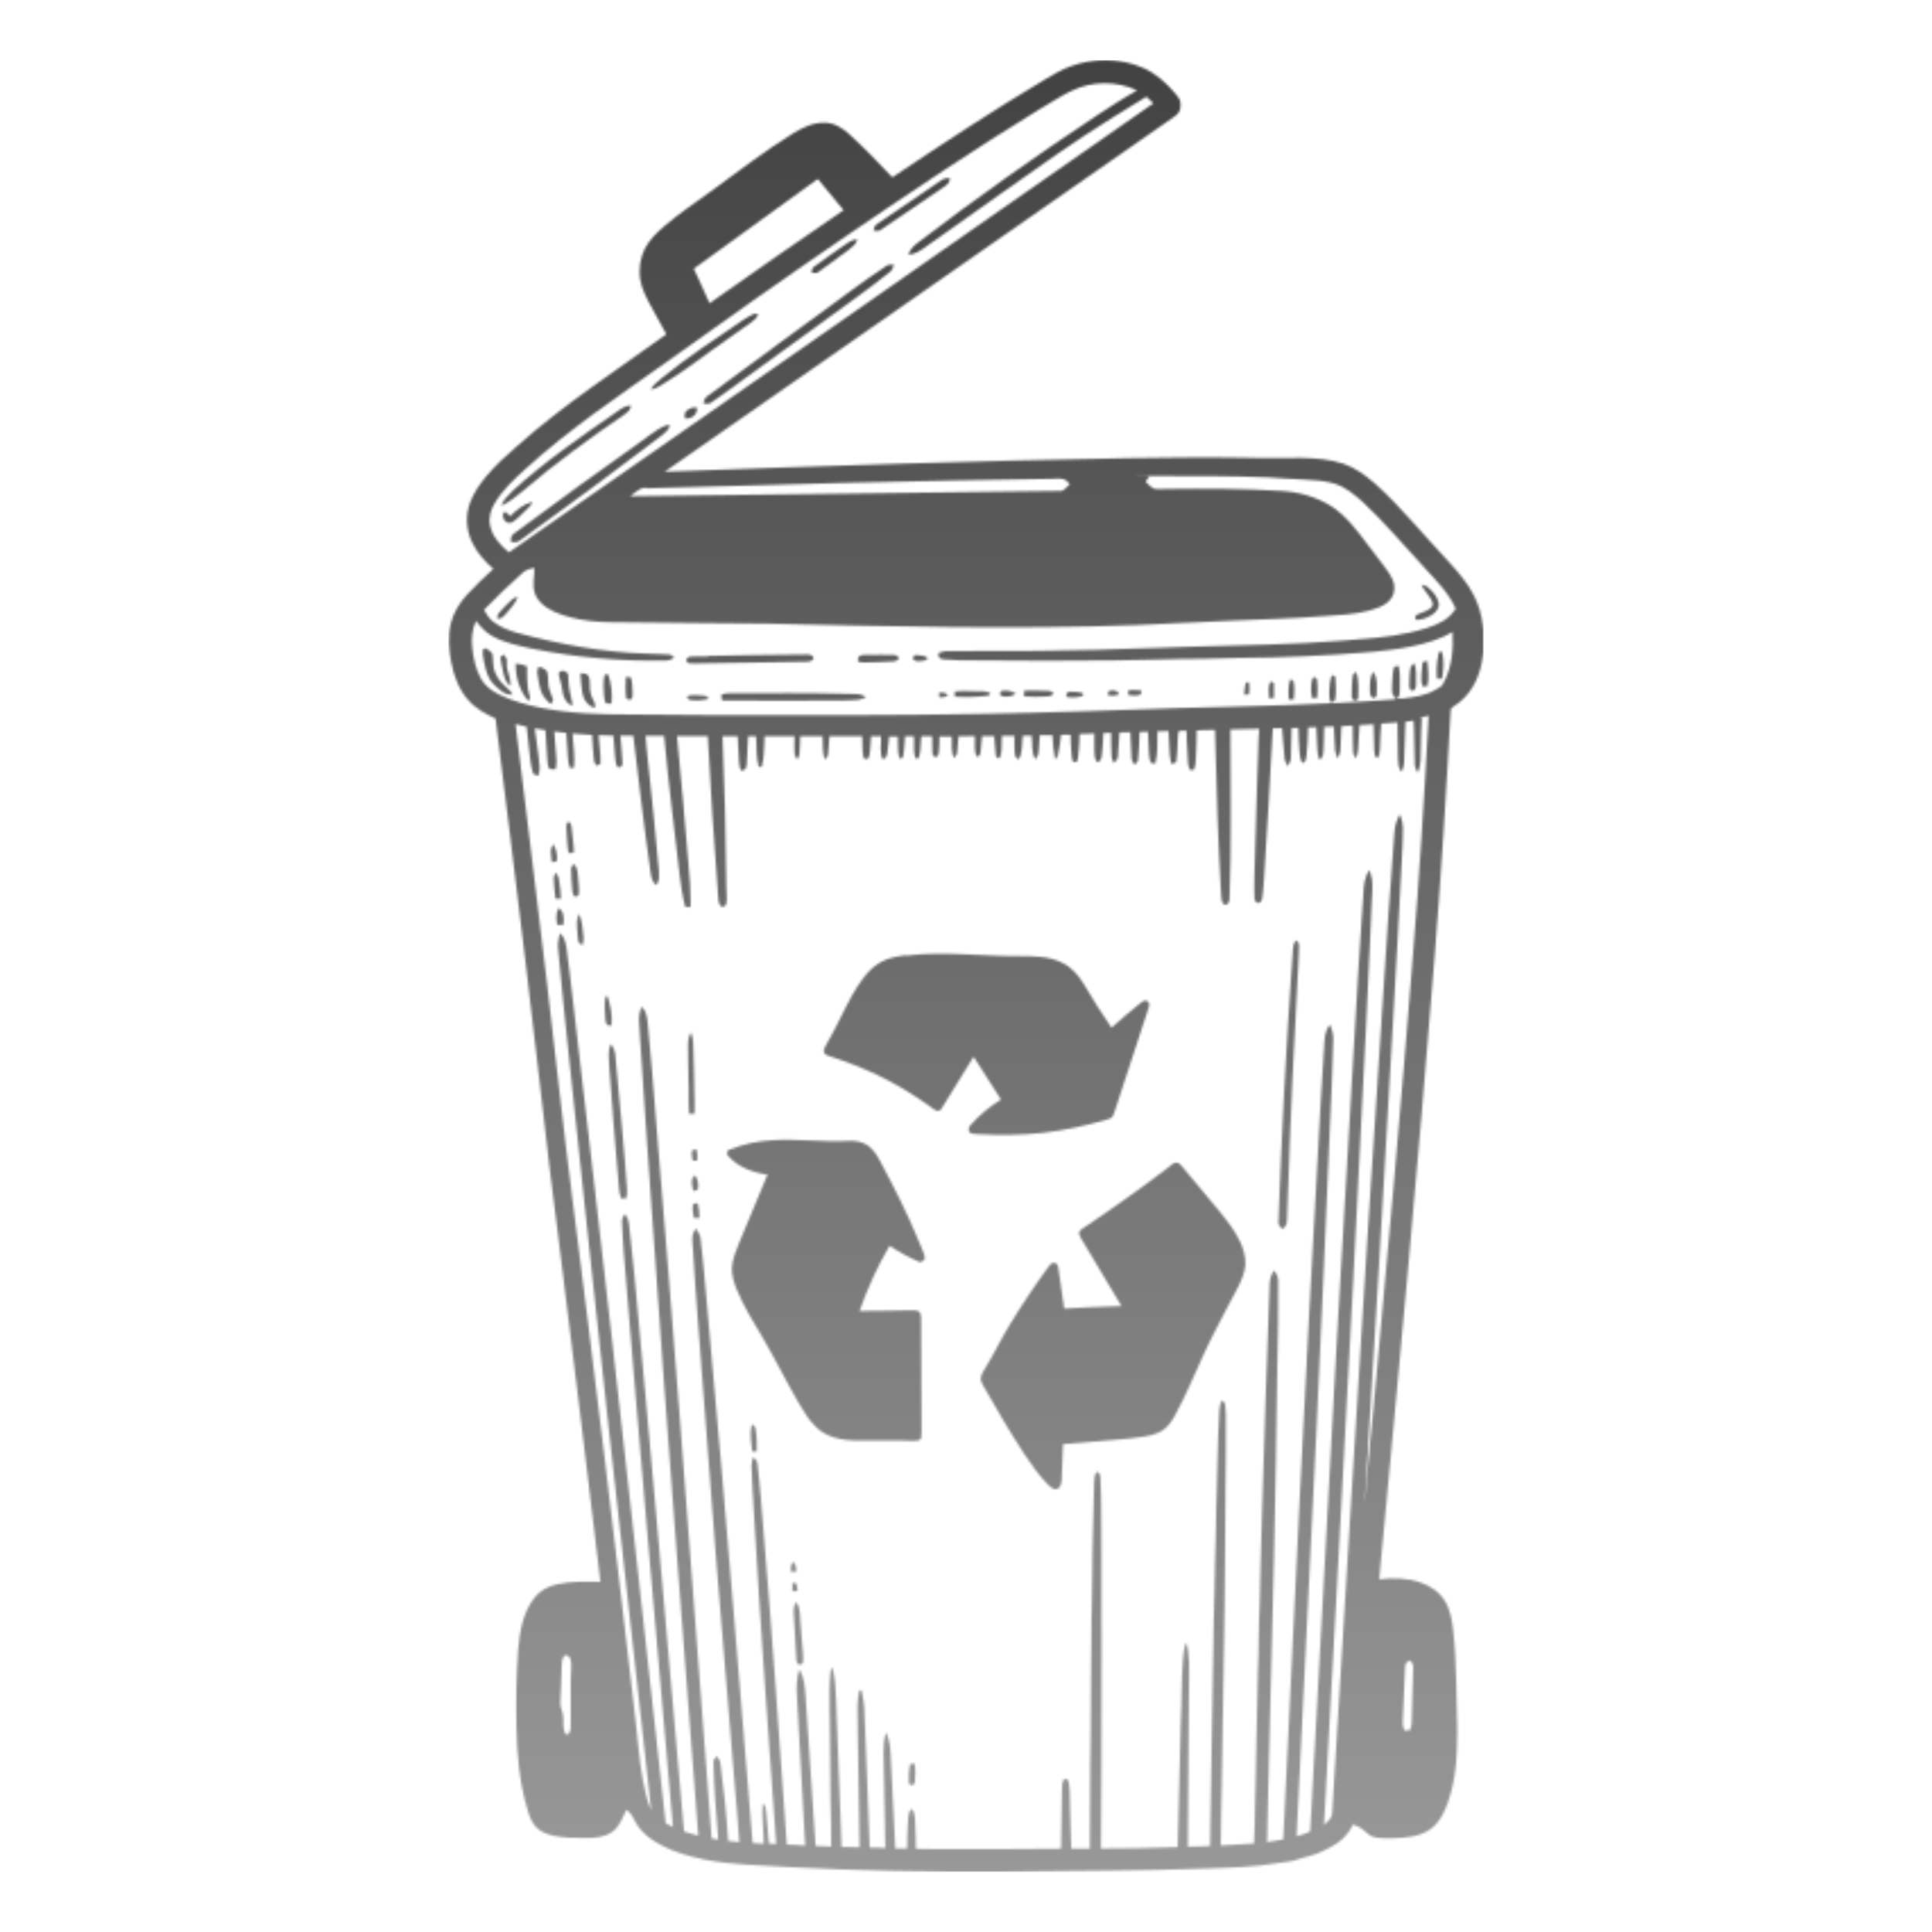 <?xml version="1.0" encoding="UTF-8"?>
<svg id="Layer_1" xmlns="http://www.w3.org/2000/svg" version="1.1" xmlns:xlink="http://www.w3.org/1999/xlink" viewBox="0 0 853.1 853.1">
  <!-- Generator: Adobe Illustrator 29.5.1, SVG Export Plug-In . SVG Version: 2.1.0 Build 141)  -->
  <defs>
    <style>
      .st0 {
        mask: url(#mask);
      }

      .st1 {
        fill: #fff;
        stroke: #fff;
        stroke-linecap: round;
        stroke-linejoin: round;
        stroke-width: 41.7px;
      }

      .st2 {
        filter: url(#luminosity-invert);
      }

      .st3 {
        fill: url(#linear-gradient);
      }
    </style>
    <filter id="luminosity-invert" x="198" y="26.5" width="457.2" height="800.1" color-interpolation-filters="sRGB" filterUnits="userSpaceOnUse">
      <feColorMatrix result="cm" values="-1 0 0 0 1 0 -1 0 0 1 0 0 -1 0 1 0 0 0 1 0"/>
    </filter>
    <mask id="mask" x="198" y="26.5" width="457.2" height="800.1" maskUnits="userSpaceOnUse">
      <g class="st2">
        <g>
          <path d="M472.4,29.4c10.3-3.9,22.1-3.9,32.2.5,5.6,2.4,10.3,6.6,14.2,11.2.9,1.1,1.8,2.1,2.3,3.4.3,1.2.2,2.5,0,3.7-.3,1.5-1.5,2.6-2.7,3.4-71.2,49.6-142.5,99.2-213.7,148.9-3.7,2.6-7.4,5.2-11.2,7.8,68.1-2.5,136.1-4.8,204.2-6,17-.2,33.9-.5,50.9-.2,8.9.3,17.7,0,26.6.1,6.1.2,12.3.6,18.1,2.6,5.2,1.8,9.7,5.1,13.8,8.7,5.9,5.2,11.3,11.1,16.6,16.9,5.5,6.1,10.9,12.2,16.5,18.2,4.1,4.5,8.1,9.2,10.8,14.7,3.9,7.9,4.8,16.9,3.9,25.5-.8,7.8-3.9,15.9-10.1,21-1.3,1.2-3,1.9-4.2,3.3-2,37.2-4.3,74.4-7.3,111.6-7.2,91-15.7,181.9-24.3,272.7,6.1-.8,12.5-.6,18.3,1.4,4.3,1.5,8.4,4.2,10.8,8.3,2.4,4,3.1,8.6,3.6,13.1,1.6,14.4,1.3,28.9,1.8,43.4,0,10.9-.5,22-4.2,32.4-1.6,4.5-3.8,9-7.8,11.8-4.6,3.2-10.4,3.7-15.9,3.9-3,0-6,.2-8.9-.5-1.9-.5-3.3-2-4.8-3.2-1.3-1.1-2.9-1.7-4.4-2.4-2.1,4.4-5.8,8-10.2,10.2-2.5,1.2-5,2.6-7.6,3.3-2.4.7-4.8,1.3-7.2,2.1-2.5.9-5.2,1-7.7,1.4-10.7,1.9-21.6,2.1-32.4,2.5-30.1,1.1-60.1,1-90.2,1.4-31.6.2-63.3-.4-94.8-2.1-12.2-.8-24.5-.9-36.5-3.3-6.6-1.4-13.2-3.2-19.1-6.4-3.8-2-7.3-4.5-9.9-8-1.9-2.4-2.5-5.9-5.4-7.5-1.6,3.5-3,7.5-6.3,9.8-3.4,2.3-7.8,2.7-11.8,2.6-4.7,0-9.4,0-14-1-2.8-.6-5.7-1.7-7.7-3.8s-3-4.9-3.8-7.7c-3.6-12-4.7-24.7-4.9-37.2-.2-11.3,0-22.6.8-33.8.7-7.8,2.1-16,7-22.3,2.5-3.4,6.4-5.5,10.5-6.3,6.2-1.3,12.5-1.1,18.8-1-5.5-46.5-11.2-93-17-139.5-1.8-14.6-3.7-29.2-5.5-43.8-3.6-29.9-6.8-59.9-10.5-89.8-4.3-36-8.8-72.1-13.3-108.1-4.4-2-8.8-4.4-12-8.1-4.1-4.5-6.3-10.5-7.5-16.4-1.2-5.8-1.7-11.9-.2-17.7,1.2-4.7,3.8-8.9,7.1-12.5,3.7-4,7.6-7.7,11.6-11.4-3.8-3.4-7.3-7.2-9.4-11.8-2.6-5.4-3-11.9-.8-17.6,1.6-4.3,4.2-8,7.1-11.5,4.1-5,8.9-9.2,13.7-13.4,20.5-18.3,43.6-33.3,65.8-49.3-2.5-4.6-5-9.1-7.5-13.7-1.7-3.3-3.4-6.7-4-10.4-.8-4.7,0-9.7,2.1-13.9,2.1-3.9,5.3-7,8.7-9.9,6.4-5.5,13.4-10.1,20.2-15.1,12-8.7,23.7-17.8,36.3-25.6,4.3-2.6,9-5,14.2-4.8,4.1,0,7.7,2.3,10.6,4.9,6.7,6.1,13,12.6,19.2,19.2,22.3-14.9,44.7-29.7,67.7-43.4,3.5-2.1,7-4.1,10.7-5.5M473.1,40.1c-4.9,2.4-9.5,5.5-14.2,8.2-28.4,17.4-56,36-83.5,54.7-27.1,18.5-54,37.4-80.6,56.5-21.4,15.2-43.3,29.8-62.8,47.6-4.9,4.4-9.9,9.1-13.4,14.8-1.9,3-3,6.7-2.2,10.2,1,4.9,4.6,8.7,8.3,11.8,94.8-66,189.8-132.1,284.6-198.3-1-1-2.1-2-3.1-2.9-4.8,3.1-9.8,5.9-14.6,9-16.8,10.4-33,22-49.1,33.4-11.5,8.2-23.1,16.3-34.6,24.5-2,1.4-4.3,2.8-6.8,2.8.7-2.2,2.3-3.8,4-5.1,25.9-19.8,52.6-38.7,79.8-56.7,5.7-3.7,11.3-7.4,17.2-10.7-9.1-4.3-20.1-4.2-29.1.3M306.4,118.7c2.3,5.1,4.7,10.1,6.9,15.2,19.7-13.8,39.3-27.6,59.2-41.1-3.8-4.6-7.6-9.2-11.4-13.8-18.2,13.2-36.5,26.4-54.7,39.6M507.1,211c-.5.5-.9,1.1-1.2,1.7,1.1,1.3,2.4,2.5,4,3.2,1.7.2,3.4,0,5.2,0,17-.2,34-.2,50.9.9,7.4.4,14.8,2.5,21.2,6.3,7.2,4.4,12.2,11.4,17.2,18,2.8,3.9,6,7.6,8.7,11.6,1.4,2.2,2.8,4.6,2.6,7.2,0,2.6-1.4,4.9-3.4,6.4-2.1,1.6-4.7,2.4-7.3,3.2-6.9,1.9-14,2.1-21.1,2.6-12.9,1-25.8,1.4-38.7,1.9-14.4.5-28.7,1.5-43,2-54.3,2-108.6.6-162.8-.6-21-.3-42-.2-63-.6-7,0-14,0-20.9-1.4-4.9-1-9.9-2.4-14.1-5.1-2.4-1.6-4.6-3.9-5.4-6.8-1-3.5,0-7.1,0-10.7-1.9.3-3.8.7-5.2,2.1-5.9,5.3-11.6,10.7-17.1,16.4,1.1,2,2.4,4,4.3,5.4,3,2.3,6.6,3.6,10.2,4.7,18.5,5,37.6,8.6,56.8,9.2,3.5.3,7,.1,10.4.4,1,0,1.6.9,2.4,1.4-1.2.8-2.6,1.4-4.1,1.3-19.6.4-39.2-1.4-58.4-5.2-6.3-1.4-12.8-2.6-18.4-5.9-2.7-1.6-4.8-3.9-6.7-6.4-1.7,3.6-2.1,7.6-1.7,11.5.5,4.9,1.5,9.9,4,14.2,1.7,3,4.6,5.1,7.7,6.7,5.8,2.9,12.2,4.6,18.5,5.9,12.9,2.6,26.2,3,39.4,3s25.8.3,38.7.3c39.1,0,78.3.2,117.4-.6,28.3-.5,56.7-1.5,85-2.5,32.4-.9,64.8-1.4,97.1-3.9-.5-.9-1.1-1.7-1.5-2.7-.3-1.8,0-3.6,0-5.5.2-2.1.1-4.2.9-6.2.6-.2,1.3-.3,1.9-.4.8,3.6.5,7.3.5,10.9s-.8,2.3-1.7,3.1c1.1.5,2.2.6,3.4.4,4.9-.6,9.9-1.3,14.2-3.9,1.1-.7,2.6-1.2,3.2-2.5,3.9-7,4.6-15.1,4.2-23-5.5,3.4-11.7,5.1-18,6.4-10.9,2.3-22,2.8-33,3.6-9.4.7-18.9.9-28.3,1.3-10.2.2-20.5.2-30.7.6-12.7,0-25.4.6-38.2.7-21,.3-42,.2-63,0-4.4,0-8.9,0-13.3-.4-.9,0-1.7-.3-2.3-1-.2-.6-.2-1.2-.3-1.8,1.4-.5,2.8-1,4.3-.9,13.1,0,26.2,0,39.3-.1,11.9-.4,23.9-.2,35.8-.8,11.4-.2,22.8-.8,34.2-1.1,21.6-.6,43.2-.9,64.8-2.6,10-.8,20.1-1.4,29.9-3.6,5.1-1.2,10.3-2.5,14.8-5.2,2.2-1.3,4-3.2,5.4-5.3-3-6.9-8.5-12.3-13.5-17.8-9.1-9.8-17.7-20.1-27.4-29.2-3.7-3.3-7.7-6.7-12.5-8.2-4.2-1.3-8.6-1.6-12.9-1.8-5.6-.2-11.2-.7-16.7-1-16.8-.7-33.6-.6-50.3-.6s-1.4,0-2.1.2M285.4,215.4c-2.9-.3-4.9,2.3-7.2,3.7,56.8-.8,113.5-1.2,170.3-2.1,5.8,0,11.6-.2,17.3-.2s2.3,0,3.4-.2c1.3-.7,2.2-1.9,3.2-2.9-.9-.9-1.8-1.9-3.1-2.2-1.3-.3-2.7-.2-4-.1-60,.9-119.9,2.4-179.8,4.2M627.8,317.6c-.3,4.1-.3,8.2-.4,12.4-.2,3.8.3,7.7-1.4,11.2-.6-1.2-1.3-2.4-1.3-3.8-.3-6.4-.1-12.8-.5-19.2-1.2.2-2.4.3-3.6.5-.2,5.9-.3,11.7-.6,17.6,0,1.5-.5,3-1,4.5-1.8-1.5-1.5-4.1-1.7-6.2-.1-5.2-.1-10.4-.2-15.6-2.4.1-4.8.3-7.2.5-.4,3.9-.4,7.8-.6,11.7-.1,1.2-.2,2.7-1.2,3.6-1.2-.8-1.2-2.3-1.3-3.6-.1-3.8-.2-7.6-.3-11.4-2.1.1-4.1.3-6.2.4-.1,2.2-.2,4.5-.4,6.7-.2,2.7,0,5.5-1.2,8-.6-.9-1.2-2-1.2-3.1-.2-3.8-.1-7.6-.2-11.4-1.7,0-3.4.2-5,.3-.1,3.3-.3,6.6-.4,9.8,0,1.5-.5,3-1.2,4.4-.6-1.2-1.1-2.5-1.2-3.9-.2-3.4-.3-6.8-.5-10.2-1.4,0-2.9,0-4.3.1,0,3.4-.2,6.8-.3,10.2-.1,1.6-.1,3.6-1.8,4.4-.5-1.4-.9-2.9-.9-4.4-.1-3.3-.4-6.7-.5-10-1.2,0-2.4,0-3.6.1,0,4.4-.3,8.9-.8,13.3-.3.9-.4,2.5-1.8,2.3-.9-1.5-1-3.3-1.2-5-.3-3.5-.4-7-.5-10.4h-3c-.1,4.4-.1,8.7-.3,13.1,0,1.4-.7,2.7-1.4,3.8-.7-1.2-1.3-2.4-1.4-3.8-.5-4.3-.6-8.6-1.1-13-1.4,0-2.7,0-4.1.1-1.2,22.4-2.4,44.8-3.9,67.2-.3,2.8-.3,5.7-.9,8.4-.2.8-.9,1.7-1.8,1.5-1.1-.2-1.5-1.5-1.5-2.4-.2-3.5,0-7,0-10.4.4-14.6.8-29.1,1.3-43.7.4-6.8.3-13.6.8-20.4-4.2,0-8.5.2-12.7.3,0,24.9.5,49.9-.4,74.8,0,1.3-.8,3-2.3,2.5-1.4-.9-1.2-2.8-1.4-4.2-1.4-24.3-2.1-48.6-2.7-72.9-2.7,0-5.4,0-8.1.2,0,3.6-.1,7.2-.3,10.8-.2,2.2,0,4.5-.9,6.5-.7.3-1.5.6-1.9-.2-.9-1.8-.8-3.8-.9-5.8-.3-3.7-.4-7.5-.5-11.2-1.2.2-2.7-.3-3.6.5-.5,4.3-.2,8.7-.9,12.9,0,1.2-1.4,1-2.3,1.2-1-4.7-.7-9.6-1.1-14.4-1.6,0-3.3,0-4.9.1-.2,4.8.3,9.6-1,14.3-.6,0-1.2-.2-1.8-.3-.8-1.3-.8-2.8-1-4.3-.2-3.2-.3-6.3-.4-9.5-1.2,0-2.5,0-3.7.1-.2,4.1-.2,8.2-.7,12.2,0,1-.9,1.6-1.5,2.3-.8-1-1.5-2.2-1.4-3.5-.1-3.6-.4-7.3-.5-10.9-1.6,0-3.2,0-4.8.1-.3,3.5-.4,7.1-.7,10.6,0,1.2-.9,2.1-1.8,2.9-.5-1-1-2.1-1-3.2-.2-3.4-.2-6.7-.2-10.1-1.2,0-2.3,0-3.4.1-.2,3.3-.2,6.6-.7,9.9-.2,1.2-.6,3-2.1,2.9-1.1-1.5-1.2-3.4-1.2-5.2v-7.4c-2.2,0-4.3.1-6.5.2,0,2.8-.2,5.6-.5,8.4-.2,1.4-.1,2.8-.9,4h-1.4c-.6-1.2-.7-2.6-.8-3.9-.2-2.7-.4-5.5-.4-8.2h-4.2c-.3,3-.7,6-1.4,9-.1.8-.7,1.3-1.2,1.9-.7-3.5-1.1-7.1-1.2-10.7h-5.6c-.2,2.5-.3,4.9-.5,7.4,0,1.2-.8,2.3-1.4,3.3-2-3.1-1.2-7-1.7-10.5h-3.9c-.5,3.5.1,7.5-1.9,10.6-.5-.6-1.4-1-1.5-1.8-.4-2.9-.2-5.8-.3-8.7h-5.5c-.3,3.2.3,6.6-.9,9.7-.9.4-1.6,0-1.8-1-.4-2.9-.4-5.8-.7-8.6h-5.4c-.3,2.3-.4,4.5-.6,6.8-.2,1-.4,2.6-1.8,2.2-1.3-2.8-.6-6-.8-9-2.4,0-4.8,0-7.2.1-.3,2.4-.3,4.8-.6,7.2,0,.9-.9,1.6-1.3,2.4-1.6-2.9-.8-6.3-1.1-9.5h-5.4c0,2.3,0,4.7-.3,7,0,1-.6,1.8-1.4,2.2-.9-.4-1.5-1.2-1.4-2.2-.2-2.3,0-4.7-.1-7.1h-4.8c-.5,3.2,0,6.6-1.2,9.7-.3,0-1,0-1.3.1-1.3-3.1-.5-6.5-.8-9.8h-3.9c-.3,3-.2,6-.9,9-.1.9-1.6,1.2-1.7.2-.8-3-.4-6.1-.6-9.1h-3.8c-.3,2.6-.5,5.2-.9,7.7-.1,1.1-1,1.9-1.8,2.6-1.8-3.2-.7-6.9-.9-10.4h-4.4c-.2,2.3-.3,4.6-.5,6.8-.2,1.1-.2,2.3-1,3.2-.8.2-1.8,0-1.9-1-.6-2.9-.3-6-.5-9h-14.5c-.2,2.6-.3,5.2-.6,7.8,0,1-.8,1.8-1.4,2.5-1.2-3.3-.8-6.9-1-10.3h-9.9c0,2.5-.2,4.9-.3,7.4,0,1-.6,2-1,2.9-.5-.9-1.2-1.8-1.2-2.9-.2-2.5,0-4.9,0-7.4h-13.2c-.4,4.5,0,9.1-1.3,13.5h-1.3c-1.3-4.4-.8-9-1.2-13.5h-3.5c-.1,3.4-.4,6.8-.5,10.2-.1,1.4,0,3-.7,4.3-.5.5-1.3.5-2,.7-.4-1.2-.8-2.5-.8-3.8-.2-3.8-.5-7.6-.6-11.4h-6.7c.9,22.3,1.5,44.6,1.7,66.9,0,2.3.4,4.6,0,6.9-.2,1-1.1,1.8-2.2,1.4-1.6-1.3-1.3-3.6-1.5-5.5-1.8-23.3-3.3-46.5-4.5-69.8h-13.6c1.9,19,3.5,38,5.1,57,.5,5.3.9,10.6.9,15.9s-.2,1.7-.4,2.6h-1.9c-1.3-4.5-1.9-9.2-2.5-13.9-2.4-20.5-5-41.1-6.9-61.7h-8.2c.2,3.5.7,7,1,10.5,1.8,16.4,3.4,32.7,4.9,49.1,0,2.2.4,4.6-1.2,6.3-1.6-1.2-2.1-3.2-2.4-5.1-2.9-20.3-5.3-40.6-7.7-60.9h-5.7c.3,3.9.7,7.8.9,11.8.2,1.3-.7,2.7-2.1,2.1-.9-1.2-.9-2.7-1.1-4.1-.2-3.3-.5-6.5-.8-9.8-2.2,0-4.4-.1-6.5-.2.2,4.2,1,8.4.8,12.7-.4.2-1.3.6-1.7.8-.5-.8-1.2-1.7-1.2-2.7-.4-3.6-.6-7.2-.8-10.9-2.9-.2-5.7-.4-8.6-.6.2,5,1.2,10,.6,15.1-.6,0-1.1.1-1.7.2-.6-1.6-1-3.3-1-5-.2-3.5-.5-7-.7-10.6-1.8-.2-3.6-.4-5.3-.6.3,4.3.7,8.6,1,12.9,0,1.3-.2,2.5-.4,3.8-.9,0-1.8,0-2.6-.1-1-1.2-.9-2.9-1.1-4.5-.2-4.2-.5-8.5-.8-12.7-1.6-.3-3.1-.6-4.7-.8.6,4.2,1.2,8.4,1.7,12.6.3,2.8.9,5.7-.2,8.4-.9-.4-2.2-.5-2.4-1.6-.7-2.1-.9-4.2-1.2-6.3-.5-4.6-1-9.2-1.5-13.8-1.6-.4-3.3-.8-4.9-1.2,4.6,38.2,9.4,76.4,13.9,114.5,3.6,30.6,6.9,61.3,10.8,91.9,10,77.8,19.3,155.7,28.3,233.6,1,8.6,1.6,17.2,3.1,25.7.9,4.7,1.8,9.5,3.8,13.9-6.3-56.6-12.6-113.2-18.9-169.9-6-54.8-11.8-109.6-17.6-164.5-1.6-15.2-3.2-30.5-4.6-45.8-.3-2.4.2-4.8.9-7.1,2,1.9,2.6,4.7,2.9,7.3.8,6.5,1.7,13,2.4,19.6,6,51.4,12,102.9,17.8,154.4,8,70.6,15.7,141.2,23.5,211.8,1,.6,2.1,1.1,3.2,1.6-7.4-84.4-14.8-168.9-21.7-253.4-.2-4.4-.7-8.9-.8-13.3-.2-1.5.4-2.9,1.4-4,.9,1.4,1.6,2.9,1.7,4.6.8,7.1,1.6,14.3,2.3,21.5,7.7,82.2,14.8,164.4,22,246.6,2.1.7,4.2,1.3,6.3,1.9-3.1-40.6-6.2-81.2-9.3-121.9-4-51.7-7.7-103.4-11.3-155-1.8-27.1-3.9-54.3-5.5-81.5-.3-2.6,0-5.3,1.1-7.7,1.8,1.6,2.3,4.2,2.6,6.5,1.5,14.8,2.6,29.7,3.8,44.6,3.7,44.6,7.3,89.2,10.7,133.8,4.7,60.8,9.2,121.6,13.8,182.4,1,.2,1.9.3,2.9.5-.9-11.3-1.9-22.6-2.1-34-.2-1.2.7-2.1,1.5-2.9.7,1,1.5,2.1,1.6,3.5,1.5,11.3,2.7,22.6,3.4,34,1.6.2,3.2.3,4.9.5-.5-8.4-1.3-16.8-2-25.1-2.7-32.8-5.4-65.5-8.1-98.3-2.8-35.3-5.5-70.6-8.1-105.9-.8-12.1-1.9-24.3-2.5-36.4-.2-1.9.4-3.7,1.5-5.3,1,1.4,2,2.9,2.1,4.6,1.4,11.4,2.2,22.8,3.3,34.2,4.1,45.8,8.2,91.7,11.9,137.6,2.6,31.7,5.1,63.3,7.8,95,1.6,0,3.2.2,4.9.3,0-5.9-.9-11.8-.4-17.7,1.4.8,1.3,2.5,1.5,3.9.4,4.6.9,9.2,1.2,13.8,1.1,0,2.2,0,3.2.2-3.5-48.6-7-97.2-9.8-145.8-.4-7.1-.9-14.3-1.1-21.4,0-1.3.4-2.5.8-3.7.9.7,1.7,1.6,1.8,2.8,1.2,9.9,1.9,19.9,2.7,29.8,3.9,46.1,7,92.3,10.3,138.5,2.7,0,5.4.3,8.1.4-1.2-21.8-2.4-43.7-3.6-65.5-.3-4.1-.2-8.3,1-12.3,2.3,3.6,2.5,8.1,2.8,12.2,1.5,21.9,3,43.8,4.4,65.8,2.3,0,4.6.2,6.9.3-.1-7.2,0-14.4-.3-21.5,0-12.7-.3-25.4-.4-38.2,0-5.8-.2-11.6.4-17.4,0-.8.4-1.5.8-2.1,1.2,4.4,1.4,9,1.6,13.5.9,21.9,1.6,43.9,2.5,65.8,2.6,0,5.2.2,7.9.2-.2-20.6-.7-41.2-.9-61.8,0-2.5.3-5,.8-7.5h1c.5,2.6,1.1,5.3,1.2,8,.8,20.5,1.7,40.9,2.4,61.4,2.3,0,4.6,0,6.9.2-.3-14-.6-28-.8-41.9,0-3.1.2-6.3,1.1-9.2,1.7,3.4,1.9,7.3,2.1,11,.7,13.4,1.3,26.9,2,40.3h5.2c0-4.5.2-9,.5-13.4.2-1.4.2-3.3,1.7-4,.9,1.2,1.2,2.7,1.3,4.2.2,4.4.4,8.8.4,13.3,3.9.3,7.8,0,11.6.2,17.5,0,35,0,52.5-.2,0-8.3.4-16.5.4-24.7.1-2-.2-4.1.8-5.9.5-.2,1-.3,1.5-.2,1.1,1.6.9,3.7,1.1,5.5.1,8.4.5,16.9.7,25.3h8.2c0-12.7.1-25.3.2-37.9.2-4.8.1-9.6.2-14.5,0-13.7.2-27.4.3-41.1,0-4.8,0-9.6.2-14.5.2-17.8.4-35.5,1-53.2.1-1.8,0-3.8,1.2-5.2,1.1.2,1.5,1.3,1.5,2.3.6,8.9.3,17.7.5,26.6.2,34.7,0,69.4,0,104.1s-.3,22.2-.2,33.3c11.3,0,22.6-.2,33.9-.6.4-18.8,1-37.5,1.4-56.3.5-8.7.2-17.4.9-26.1.3-2.7.4-5.5,1.5-8,.9,2.7.9,5.7,1.2,8.5.2,7.5-.2,15-.1,22.6-.1,19.7-.3,39.4-.4,59.1,3.3,0,6.5-.2,9.8-.3.5-33.1,1.1-66.2,1.6-99.2.3-8.7.4-17.4.6-26.1.3-7.5.4-15,.5-22.5.5-14.8.6-29.7,1.4-44.5,0-1.6.4-3.1,1.1-4.6.6.6,1.4,1.2,1.5,2.2.3,2.5.3,5,.3,7.5,0,10.4,0,20.8-.2,31.2,0,17.2-.3,34.3-.4,51.5-.4,14.3-.3,28.5-.7,42.8-.2,10.8-.4,21.6-.5,32.4-.3,9.7-.3,19.4-.5,29.1,4.9-.2,9.8-.5,14.7-.9.5-10.7.4-21.5.8-32.2.2-14.5.7-28.9.9-43.4.5-9.9.3-19.8.8-29.6.2-13.1.7-26.2,1-39.2,1.1-34.1,2-68.2,3.4-102.3,0-2.3.6-4.5,1.9-6.3,1.4,1.4,2,3.3,1.9,5.2,0,12.3,0,24.7-.4,37-.7,56.9-2.1,113.7-3.6,170.6-.2,13.2-.8,26.4-.9,39.6,2.4-.4,4.8-.8,7.1-1.2,4.9-102,9.7-204.1,15.5-306.1.8-14.3,1.5-28.6,2.5-42.8.2-3.7.1-7.8,2.6-10.9,1,2.1,1.6,4.5,1.5,6.8-.3,13-.9,25.9-1.5,38.9-1.8,43.6-3.8,87.1-5.8,130.7-2.9,60.7-5.9,121.3-8.9,182,2-.7,4.2-1,6-2.2,1.5-26.2,2.8-52.5,4.3-78.7,4.7-89.9,9.7-179.7,15.1-269.5,1.3-22,2.5-43.9,4.1-65.9.1-3.5.5-7.3,2.6-10.3,2,4.3,1.3,9.2,1.1,13.8-.7,18.9-1.8,37.7-2.6,56.6-1.8,36.4-3.6,72.9-5.5,109.3-4.1,80.6-8.7,161.3-13,241.9,1.6-1.5,3.7-3,3.6-5.4,3-48.8,5.9-97.6,8.9-146.3,4.3-71.5,8.9-143,13.6-214.5,1.6-24.1,3.1-48.2,5-72.2.2-2.7,1-5.4,2.3-7.8,2.2,4.1,1.3,8.8,1.3,13.3-1.2,25.9-2.8,51.8-4.2,77.7-3.9,69.2-7.9,138.4-12.2,207.6-.1,1.7-.3,3.4-.2,5.1,1-14.4,2.6-28.8,3.9-43.2,6.1-65.8,12-131.6,17.2-197.5,2.9-35.5,5.1-71,7-106.6-1.2.3-2.4.6-3.5.8M249.1,731.2c-1.1,1.3-1,3.1-1.1,4.7,0,5.2-.4,10.4-.6,15.6-.2,2.4,1.3,4.5,1.3,6.9.2,2.6-.5,5.7,1.5,7.8l1.5-1.5c.3-1.1.2-2.3.3-3.4v-20.2c0-2.7.5-5.4,0-8.1-.2-1.3-1.5-2.6-2.8-1.9M620.9,734.3c-.5.8-.4,1.8-.5,2.8-.3,7.7-.6,15.4-1,23.2-.1,1.3.2,2.6.7,3.8h2.3c1.2-1.8.9-4,1-6.1.1-7.2.4-14.3.6-21.5.2-1.3-.5-2.4-1.3-3.3-.6.4-1.4.6-1.9,1.1h0Z"/>
          <path d="M415.2,79.9c1.2-1,2.8-1.5,4.3-1.1-.1,1.6-1.2,2.8-2.5,3.6-9.3,6.3-18.6,12.6-27.8,18.9-1,.9-2.3.7-3.5.5.3-1.1.5-2.3,1.6-2.9,9.3-6.4,18.6-12.7,27.9-19h0Z"/>
          <path d="M372.7,108.4c1.7-1.2,3.6-2.8,5.8-2.6-.4,2.1-2.3,3.3-3.9,4.6-4.4,3.2-8.7,6.4-13.1,9.6-.9.8-2.1.5-3.1.5.2-.9,0-2.1,1-2.7,4.3-3.2,8.8-6.3,13.2-9.4h.1Z"/>
          <path d="M391,117.6c1.1-.8,2.4-.8,3.7-.8-.3,1.2-.7,2.5-1.8,3.3-4.2,3.4-8.5,6.6-12.8,9.8-20,14.5-39.9,29.1-59.9,43.5-2.2,1.5-4.2,3.1-6.4,4.5-.9.7-2.1.2-3.2.2.3-1.4.8-2.8,2.2-3.5,21.2-15.8,42.7-31.3,64-47,4.7-3.4,9.4-6.8,14.2-9.9h0Z"/>
          <path d="M328.1,141.3c2-1.1,4-3,6.5-2.8,0,1.8-1.5,2.7-2.7,3.7-3.6,2.6-7.3,5.1-10.9,7.7-9.8,6.8-19.2,14.3-29.4,20.4-1.3.8-2.7,1.5-4.3,1.6,1.2-1.9,3-3.4,4.7-4.8,11.5-9.4,23.9-17.5,36.1-25.8h0Z"/>
          <path d="M271.8,182.2c2.1-1.4,4.1-3.3,6.8-3-.2,1.8-1.6,2.9-3,3.9-15.3,10.5-30.4,21.4-44.5,33.5-3,2.5-6.1,5.1-9.7,6.7.8-2.8,3.2-4.6,5.1-6.7,14-12.8,29.7-23.6,45.3-34.4h0Z"/>
          <path d="M302.5,182.2c1.1-1.7,3.2-2.6,5.2-2.2.5,2.9-2.5,5.3-5.3,4.7v-2.4h.1Z"/>
          <path d="M285.5,193.1c3-2,5.8-4.5,9.3-5.5.2,0,.7.2,1,.3-.5,1.9-2.1,3.1-3.5,4.3-20.7,15.8-41.7,31.3-62.8,46.5-1.1.9-2.5.7-3.8.7-.3-1.6,0-3.2,1.5-4,19.3-14.3,38.7-28.4,58.4-42.3h-.1Z"/>
          <path d="M225.2,228c2.8-2.8,6-5.4,9.9-6.5-.5,1.7-1.9,2.8-3.1,4-1.8,1.7-3.4,3.5-5.5,4.9-1.2.9-3.1.6-3.8-.8-.7-1-1.1-3,.3-3.6.9.4,1.5,1.2,2.2,1.9h0Z"/>
          <path d="M627.6,258.2c1.1.2,2.2.4,3,1.2,2.1,1.8,4.1,4.1,4.7,6.9.4,2.2-1.3,4.1-3,5.2-2.2,1.3-4.7,2.5-7.4,2.1,0-.7.2-1.4.4-2,2.4-1.3,5.6-1.6,7.3-4.1.2-1.4-.5-2.6-1.2-3.7-1.3-1.9-2.8-3.6-3.8-5.6h0Z"/>
          <path d="M224.2,266.5c1.3-1.2,2.5-2.7,4.4-2.9-.8,2.5-2.7,4.4-4.3,6.4-1.3,1.4-2.5,3.5-4.7,3.2,0-.8,0-1.8.7-2.5,1.2-1.5,2.6-2.9,3.9-4.2h0Z"/>
          <path d="M213.3,286.7c.2-.1.7-.3,1-.5,1.2.5,2.3,1.4,3.1,2.4.5,2.7,0,5.5,1.1,8.1,1,2.8,3.1,5.1,5.3,7,1,.8,1.9,1.8,2.6,3-3.4.4-5.9-2.2-8.2-4.3-2.7-2.6-3.7-6.3-4.4-9.8-.3-1.9-.9-3.9-.5-5.8h0Z"/>
          <path d="M635.2,288.6c.1-.8.9-1.1,1.6-.7.9,3.9.7,8-.1,11.8h-2.2c-.3-3.7-.1-7.4.7-11h0Z"/>
          <path d="M312.9,289.6c14-.4,27.9-.4,41.9-.6,1.5,0,4-.4,4.5,1.7-.6,1.3-2.1,1.5-3.3,1.5-15.2.3-30.4.5-45.7.7-1.9,0-3.9.2-5.8,0-.9,0-1.6-.9-1.4-1.8.4-.7,1.2-1.2,2-1.2,2.6-.2,5.3,0,7.9-.1h0v-.2Z"/>
          <path d="M383.1,289.2c3.9,0,7.7-.2,11.6,0,1,0,1.8.6,2.3,1.4-.5,1-1.7,1.5-2.8,1.5-4.1.2-8.2.4-12.2.4s-2.1-.3-3.2-.6c0-.6.1-1.3.3-1.9,1.1-1,2.7-.8,4.1-.9h-.1Z"/>
          <path d="M220.8,290.2c.5-.4,1.1-.8,1.7-1.2.4.7.9,1.4,1.3,2.1,0,1.6-.2,3.3.3,4.8.7,2.3,1.4,4.5,1.3,6.9-2.1-1.1-2.6-3.7-3.2-5.9-.4-2.3-1.1-4.6-1.3-6.9h0v.2Z"/>
          <path d="M402.9,290.8c.3-.5.7-1.1,1-1.6,1.8.1,3.6.2,5.3.9,0,.3.2.9.3,1.1-1.6.7-3.4.9-5.1.7-.6-.3-1.1-.8-1.5-1.2h0Z"/>
          <path d="M628.1,293c0-1.2,1.4-.9,2.2-1.1.3,3.7.8,7.5,0,11.1-.7,0-1.5,0-2.2.1-1-3.3-.2-6.8,0-10.2h0Z"/>
          <path d="M227.7,293c1.7.1,3.4.6,5,1.2,0,3.5,0,6.9.5,10.4.2,1.5,1,2.9.8,4.5h-1.1c-3.6-4.5-5.3-10.3-5.2-16h0Z"/>
          <path d="M622.3,299.8c.4-2.3-.3-5.5,2.1-6.9,1.4,2.7.7,5.8.9,8.8.1,1.3-.3,3.7-2.1,3.2-1.6-1.2-.7-3.4-.8-5h-.1Z"/>
          <path d="M237.9,294.4c1.4.4,3.1.9,3.7,2.3.6,2,.3,4.1.6,6.1.3,2,1.3,3.8,1.9,5.8.4.9-.5,1.6-.9,2.3-1.7-1.5-3.4-3.2-4.2-5.4-.9-2.6-1.3-5.3-1.7-8-.3-1.1.2-2.1.5-3.2h.1Z"/>
          <path d="M246.8,297.1c1-1.7,4-.7,4.1,1.1.2,1.3,0,2.6.2,3.9.2,3.1,1.3,6.1,1.8,9.3-1.9,0-2.9-1.7-3.7-3.2-1-2.2-.9-4.6-1.6-6.9-.3-1.4-1-2.8-.8-4.3h0Z"/>
          <path d="M597.4,298.3c0-.8.9-1.1,1.4-1.6,1.4,3.8,1,8,.9,12-.4.2-1.3.7-1.7.9-.4-.7-1.1-1.3-1.1-2.1,0-3.1,0-6.2.5-9.2h0Z"/>
          <path d="M604.9,305.7c0-3.1-.2-6.4,1.5-9.1,2.1,3.2,1.5,7.3,1.4,10.9-.5.3-1.1.6-1.6.9-.6-.8-1.4-1.6-1.2-2.7h0Z"/>
          <path d="M256.3,297.3c1.1.2,2.4-.2,3.2.8.8.8.8,1.9.9,2.9,0,2.2,0,4.4.8,6.4.6,1.7,2,3.3,1.4,5.2-3.1-.9-5.1-3.9-5.5-6.9-.4-2.8-.7-5.6-.8-8.4h0Z"/>
          <path d="M267.1,297.8h1.5c1.3,4.1,1.9,8.6,1.4,12.9-.8,0-1.6,0-2.4-.1-.7-.9-.7-2.2-.9-3.3-.2-3.2-.5-6.4.3-9.5h0Z"/>
          <path d="M587.4,301.1c0-1,.4-2,.7-3,.4.1,1.1.4,1.5.6.2,3.3.5,6.6,0,9.8,0,1.2-1.2,1.5-2.1,1.7-.9-3-.5-6.1-.2-9.2h.1Z"/>
          <path d="M276.5,298.9c.6,0,1.2,0,1.9.1.9,1.9.7,4.1.9,6.1,0,1.3.3,2.8-.7,3.8-.9.2-2,0-2.2-1.1-.3-3-.2-6,0-9h0Z"/>
          <path d="M579.6,299.7c.5-1.5,2-.2,2,.8.3,2.5.3,5.1,0,7.7-.7,0-1.4,0-2.2.1-.6-2.8-.7-5.8.1-8.6h.1Z"/>
          <path d="M569.8,299.8c.3.3,1,.8,1.4,1,.5,2.6.4,5.4.1,8.1h-2.2c-.2-3-.4-6.1.7-9h0Z"/>
          <path d="M550.1,301.4c.4,0,1.1,0,1.4-.1,0,1.8.5,3.7-.2,5.4h-1.9c0-1.8.4-3.6.7-5.3h0Z"/>
          <path d="M560.4,308.3c0-2.5-.6-5.1.6-7.4.4.2,1.1.5,1.5.7v6.6c-.7,0-1.4,0-2,.2h-.1Z"/>
          <path d="M421.6,305.4c2.8-.5,5.6-.2,8.4-.2s5-.2,7.3.8c-.2.3-.5.8-.6,1.1-5,.7-10.1.9-15.1.5v-2.3h0Z"/>
          <path d="M452.2,305c3-.3,6,0,9,0s2.9.3,4.1,1.2c-.7.9-1.8,1.3-2.9,1.3-3.4.2-6.8.3-10.2,0v-2.6h0Z"/>
          <path d="M490.1,305c1.3-.5,2.6.1,3.8.6,0,.3-.2,1-.3,1.3-1.5.3-3,.4-4.5,0,.2-.7.2-1.6.9-2h.1Z"/>
          <path d="M498.1,304.9c1.9-.4,3.9-.2,5.9,0,0,.6-.1,1.2-.2,1.7-1.8.8-3.8.5-5.6.3v-2.1h0Z"/>
          <path d="M442.7,305c2.1-.3,4.2.2,5.9,1.3-1.9,1.3-4.7,1.9-6.9.7-.3-1,0-1.7.9-2h.1Z"/>
          <path d="M414.6,305.9c1.4-.2,2.9-.1,4,1-1.1,1-2.5,1.1-3.9.9v-1.9h-.1Z"/>
          <path d="M470.9,306.3c.3-.2.8-.7,1.1-.9,2.1,0,4.2.1,6.2.7v1.2c-2.4.7-4.9.9-7.3.4v-1.4h0Z"/>
          <path d="M318.7,306.6c1.2-.3,2.5-.6,3.7-.5,17.7,0,35.5-.2,53.2.3,2.3,0,4.9-.1,6.8,1.5-1.1.4-2.2,1-3.4,1.1-4.6.4-9.2.3-13.9.3-12.9.2-25.8,0-38.7,0s-5.3.2-7.8-.5v-2.2h0Z"/>
          <path d="M304.2,307.2c2.2-.5,4.5-.1,6.7,0,.9,0,1.5.8,2.2,1.3-2.6.8-5.4.9-8.1.6-1.1,0-2.3-1.4-.9-2h.1Z"/>
          <path d="M250.4,363.2c.2,0,.7-.2.9-.3,1.1.8,1,2.3,1.2,3.5.3,3.4.9,6.7.9,10.1-.8,0-1.6.1-2.3.2-.7-3-.6-6.2-.9-9.2,0-1.4-.4-3,.3-4.3h0Z"/>
          <path d="M243.7,380.6c-.2-2.6-1.2-5.7.7-7.8,1.2,2.2,1.8,4.8,1.5,7.3-.6.5-1.4.5-2.1.6h0Z"/>
          <path d="M252.1,384.3c0-1.1.5-1.9,1-2.8,2,1.2,1.9,3.7,2.1,5.7.2,2.5.6,5.1.4,7.6-.3.9-1,1.3-2,1-.9-1.1-.8-2.5-1-3.8-.2-2.6-.4-5.1-.4-7.7h0Z"/>
          <path d="M244.5,387.8c0-1,.5-1.8,1-2.5.6,1,1.2,2,1.3,3.1.4,2.8.9,5.6.9,8.4h-2.4c-.5-3-.7-6.1-.8-9.1h0Z"/>
          <path d="M246,408.4c-.4-2.5-.7-5.2.7-7.5,2.5,1.7,2.3,4.9,2.1,7.5h-2.8,0Z"/>
          <path d="M254.8,410.4c0-2.2-.5-4.8,1-6.7,1.3,3.3,1.6,6.9,1.9,10.4,0,1.1-.2,2.1-.4,3.2-.4-.2-1.2-.6-1.6-.8-.8-1.9-.6-4.1-.8-6.1h0Z"/>
          <path d="M571.3,417.2c.1-.9.6-1.8,1.5-1.9.6.7.9,1.7.8,2.6,0,2.6-.2,5.1-.3,7.7-1.9,34.1-3.5,68.2-4.6,102.4-.3,4-.1,8-.5,12-.1,1.2-1.2,1.9-1.9,2.8-.9-.9-2-1.9-1.8-3.3,1.4-38,3.3-76,6-114,.3-2.7.2-5.5.7-8.2h0Z"/>
          <path d="M399.9,422c16.7-2.1,33.6.3,50.4.2,6.3,0,13,0,18.7,2.9,4.2,2,7.3,5.6,9.6,9.5,3.8,6.5,7.9,12.9,12.2,19.2,4.3-3.8,8.6-7.6,13.2-11.2.8-.6,2-1.2,2.8-.4,1,.7.6,2.1.3,3.1-4.7,14.3-9.4,28.7-14.1,43-.5,1.5-.9,2.9-1.5,4.3-.5,1.3-2,1.5-3.2,1.9-9,2.6-18.2,4.6-27.6,5.7-9.6,1.1-19.4,1.1-29,.6-1.2-.1-2.6,0-3.6-.8-.5-.9-.5-2.2.3-3,3.9-4.5,8.5-8.3,13.6-11.5-4-6.3-8.1-12.6-12.1-18.9-4.7,7.7-9.5,15.3-14.2,23-.4.9-1.5,1-2.3.8-1.4-.7-2.5-1.7-3.8-2.6-7-4.9-14.4-9.4-22.1-13.1-6.8-3.2-13.7-5.9-20.8-8.2-.9-.3-1.9-.6-2.6-1.3-.8-1.2,0-2.5.6-3.6,2.5-4.4,4.8-8.8,7-13.3,2.9-5.8,5.8-11.7,9.8-16.8,2.1-2.7,4.6-5.2,7.7-6.8,3.3-1.8,7.1-2.4,10.8-2.9h0v.2Z"/>
          <path d="M267.3,440h1c1.3,4.1,2.2,8.6,1.7,12.9-.7,0-1.3-.2-1.9-.3-.5-.6-.7-1.5-.8-2.3-.3-3.5-.4-6.9,0-10.4h0Z"/>
          <path d="M303.8,463.6c0-2.6-.2-5.4,1.3-7.7,1.1,2.7,1.1,5.7,1.1,8.6.3,5.7.2,11.3.4,17,0,3.4.3,6.9,0,10.3h-2.3c-.4-5,0-9.9-.3-14.9-.2-4.4,0-8.9-.2-13.3h0Z"/>
          <path d="M269,470.5c0-3.2-.8-6.6.8-9.5,1.1,1.5,1.8,3.1,1.9,5,1.8,19.8,3.8,39.6,5.2,59.4,0,1.3,0,2.6-.4,3.8h-2.3c-.5-1.5-.8-3.1-.9-4.6-1.7-18-2.9-36-4.3-54h0Z"/>
          <path d="M322.4,507.6c5.8-2.5,12.2-3.7,18.5-4.1,11.2-.7,22.4.9,33.6.3,3.1-.2,6.4.3,9,2.2,2,1.7,3.6,3.8,4.8,6.1,6.4,12,12.6,24.1,17.7,36.7.8,2.2,2,4.3,2.4,6.6.1,1.1-1.3,1.4-2,2-4.8-2-9.3-4.5-13.6-7.3-5.4,9.1-9.7,18.8-13.3,28.8,7.8,0,15.6-.2,23.4-.3,1,0,2.3,0,3.1.7.6.7.6,1.7.7,2.6,0,15.4.1,30.9.2,46.3,0,2.1.1,4.3-.1,6.4,0,.8-.8,1.5-1.5,1.5-2.3.3-4.7,0-7,0-6.6,0-13.1,0-19.7,0-6.6,0-13.7-1.3-18.5-6.2-3.1-3-5.3-6.8-7.5-10.5-5.5-9.5-10.3-19.3-15.8-28.7-4.2-7.1-8.6-14.1-11.7-21.8-1.1-2.9-2-5.9-1.9-9,.2-3.6,1.5-6.9,2.8-10.2,4.3-10.3,8.7-20.7,12.9-31-6.4-.9-13-3.3-17.4-8.3-.9-1-.3-2.7.9-3.1h0v.4Z"/>
          <path d="M305.6,508.1c.5-.6,1.3-.3,2-.5.3,1.6.4,3.2.2,4.9h-1.9c-.3-1.4-.6-2.9-.3-4.4h0Z"/>
          <path d="M516.9,514.6c.8-.6,1.6-1.3,2.7-1.2,1,0,1.6.9,2.3,1.6,5.6,6.6,11.1,13.2,16.6,19.9,3.3,4.1,6.6,8.2,8.9,13,1.6,3.3,2.7,6.9,2.5,10.6-.2,3.3-1.6,6.5-3,9.4-4.8,9.4-10,18.6-14.5,28.2-4.6,9.8-8.6,20-13.9,29.5-1.6,2.9-3.8,5.6-6.9,7-4.1,1.8-8.6,2-12.9,2.6-9.8.8-19.6,1.6-29.3,2.5-.2,4.4-.4,8.9-.5,13.3,0,1.6,0,3.3-.6,4.9-.4,1.2-1.7,2-2.9,1.6-1-.4-1.8-1.2-2.6-1.9-4.1-4.1-7.4-8.9-10.6-13.7-6.3-9.6-12.1-19.6-17.8-29.6-.6-1.2-1.5-2.5-1.3-3.9s1-2.7,1.7-3.9c4-6.4,7.2-13.2,11.1-19.6,5.3-8.7,10.9-17.1,16.9-25.3.7-.9,1.5-2.3,2.9-1.9,1.3,0,1.5,1.6,1.7,2.7.8,5.8,1.7,11.6,2.5,17.4,8.4-.6,16.9-.7,25.3-1.1-5.9-9.9-11.9-19.8-17.8-29.8-.4-.9-1.2-1.9-.8-2.9.3-.8,1-1.3,1.7-1.7,13.1-8.8,26-17.9,38.5-27.5h0v-.2Z"/>
          <path d="M306.1,525.8c-.5-2.3-1.4-5.1.7-6.8,1.5,1.6,1.7,3.9,1.4,6-.5.7-1.3.7-2,.9h0Z"/>
          <path d="M306.1,531.8c.5-.5,1.4-.4,2-.5.5,2.1.8,4.3.7,6.5-.8,0-1.6,0-2.4,0-.4-2-.8-4.1-.4-6.2h0Z"/>
          <path d="M332.1,640.8c-.3-3.9-1.3-8.1,0-11.9.6.5,1.4,1,1.5,1.9.6,3.3.7,6.7.6,10.1h-2.2,0Z"/>
          <path d="M349.3,694.1c-.2-1.6,0-3.2.8-4.5,1.4,1.1,1.5,2.8,1.5,4.4-.8,0-1.5,0-2.3,0h0Z"/>
          <path d="M349.9,698.9c.6,0,1.1.2,1.7.3.4,1.1.5,2.3.6,3.4-.8,0-1.5,0-2.3,0v-3.8h0Z"/>
          <path d="M350.5,712.8c-.2-1.9.1-3.7.9-5.4,2,2.3,1.8,5.5,2,8.4.4,4.8.7,9.6,1.2,14.4,0,1.3.2,2.6,0,3.8-.2,1-1.8,1.5-2.4.6-.6-.7-.5-1.8-.6-2.6-.4-6.4-.7-12.8-1.1-19.1h0Z"/>
          <path d="M401.9,778.9h2.1c.2,2.4.3,4.9,0,7.4,0,.7-.3,1.3-.7,1.9-1,.4-2.1-.3-2-1.3-.1-2.7,0-5.4.6-8h0Z"/>
        </g>
      </g>
    </mask>
    <linearGradient id="linear-gradient" x1="426.5" y1="827.4" x2="426.5" y2="27.4" gradientTransform="translate(0 854) scale(1 -1)" gradientUnits="userSpaceOnUse">
      <stop offset="0" stop-color="#424242"/>
      <stop offset="1" stop-color="#989898"/>
    </linearGradient>
  </defs>
  <g>
    <path class="st1" d="M478.7,41c3.6-1.7,8.4-2,11.4,1-.5.4-1,.9-1.6,1.2-2,0-4-.7-5.9-.2-1.9.4-3.6,1.3-5.3,2.2-8.3,4.3-16,9.5-23.9,14.4-4.1,2.5-8.1,5.1-12.2,7.6-.8.6-1.8.6-2.8.6v-1.7c5.1-4.2,10.6-7.9,16.2-11.5,7.8-4.8,15.6-9.8,24.1-13.6h0Z"/>
    <g>
      <path class="st1" d="M472.4,29.4c10.3-3.9,22.1-3.9,32.2.5,5.6,2.4,10.3,6.6,14.2,11.2.9,1.1,1.8,2.1,2.3,3.4.3,1.2.2,2.5,0,3.7-.3,1.5-1.5,2.6-2.7,3.4-71.2,49.6-142.5,99.2-213.7,148.9-3.7,2.6-7.4,5.2-11.2,7.8,68.1-2.5,136.1-4.8,204.2-6,17-.2,33.9-.5,50.9-.2,8.9.3,17.7,0,26.6.1,6.1.2,12.3.6,18.1,2.6,5.2,1.8,9.7,5.1,13.8,8.7,5.9,5.2,11.3,11.1,16.6,16.9,5.5,6.1,10.9,12.2,16.5,18.2,4.1,4.5,8.1,9.2,10.8,14.7,3.9,7.9,4.8,16.9,3.9,25.5-.8,7.8-3.9,15.9-10.1,21-1.3,1.2-3,1.9-4.2,3.3-2,37.2-4.3,74.4-7.3,111.6-7.2,91-15.7,181.9-24.3,272.7,6.1-.8,12.5-.6,18.3,1.4,4.3,1.5,8.4,4.2,10.8,8.3,2.4,4,3.1,8.6,3.6,13.1,1.6,14.4,1.3,28.9,1.8,43.4,0,10.9-.5,22-4.2,32.4-1.6,4.5-3.8,9-7.8,11.8-4.6,3.2-10.4,3.7-15.9,3.9-3,0-6,.2-8.9-.5-1.9-.5-3.3-2-4.8-3.2-1.3-1.1-2.9-1.7-4.4-2.4-2.1,4.4-5.8,8-10.2,10.2-2.5,1.2-5,2.6-7.6,3.3-2.4.7-4.8,1.3-7.2,2.1-2.5.9-5.2,1-7.7,1.4-10.7,1.9-21.6,2.1-32.4,2.5-30.1,1.1-60.1,1-90.2,1.4-31.6.2-63.3-.4-94.8-2.1-12.2-.8-24.5-.9-36.5-3.3-6.6-1.4-13.2-3.2-19.1-6.4-3.8-2-7.3-4.5-9.9-8-1.9-2.4-2.5-5.9-5.4-7.5-1.6,3.5-3,7.5-6.3,9.8-3.4,2.3-7.8,2.7-11.8,2.6-4.7,0-9.4,0-14-1-2.8-.6-5.7-1.7-7.7-3.8s-3-4.9-3.8-7.7c-3.6-12-4.7-24.7-4.9-37.2-.2-11.3,0-22.6.8-33.8.7-7.8,2.1-16,7-22.3,2.5-3.4,6.4-5.5,10.5-6.3,6.2-1.3,12.5-1.1,18.8-1-5.5-46.5-11.2-93-17-139.5-1.8-14.6-3.7-29.2-5.5-43.8-3.6-29.9-6.8-59.9-10.5-89.8-4.3-36-8.8-72.1-13.3-108.1-4.4-2-8.8-4.4-12-8.1-4.1-4.5-6.3-10.5-7.5-16.4-1.2-5.8-1.7-11.9-.2-17.7,1.2-4.7,3.8-8.9,7.1-12.5,3.7-4,7.6-7.7,11.6-11.4-3.8-3.4-7.3-7.2-9.4-11.8-2.6-5.4-3-11.9-.8-17.6,1.6-4.3,4.2-8,7.1-11.5,4.1-5,8.9-9.2,13.7-13.4,20.5-18.3,43.6-33.3,65.8-49.3-2.5-4.6-5-9.1-7.5-13.7-1.7-3.3-3.4-6.7-4-10.4-.8-4.7,0-9.7,2.1-13.9,2.1-3.9,5.3-7,8.7-9.9,6.4-5.5,13.4-10.1,20.2-15.1,12-8.7,23.7-17.8,36.3-25.6,4.3-2.6,9-5,14.2-4.8,4.1,0,7.7,2.3,10.6,4.9,6.7,6.1,13,12.6,19.2,19.2,22.3-14.9,44.7-29.7,67.7-43.4,3.5-2.1,7-4.1,10.7-5.5M473.1,40.1c-4.9,2.4-9.5,5.5-14.2,8.2-28.4,17.4-56,36-83.5,54.7-27.1,18.5-54,37.4-80.6,56.5-21.4,15.2-43.3,29.8-62.8,47.6-4.9,4.4-9.9,9.1-13.4,14.8-1.9,3-3,6.7-2.2,10.2,1,4.9,4.6,8.7,8.3,11.8,94.8-66,189.8-132.1,284.6-198.3-1-1-2.1-2-3.1-2.9-4.8,3.1-9.8,5.9-14.6,9-16.8,10.4-33,22-49.1,33.4-11.5,8.2-23.1,16.3-34.6,24.5-2,1.4-4.3,2.8-6.8,2.8.7-2.2,2.3-3.8,4-5.1,25.9-19.8,52.6-38.7,79.8-56.7,5.7-3.7,11.3-7.4,17.2-10.7-9.1-4.3-20.1-4.2-29.1.3M306.4,118.7c2.3,5.1,4.7,10.1,6.9,15.2,19.7-13.8,39.3-27.6,59.2-41.1-3.8-4.6-7.6-9.2-11.4-13.8-18.2,13.2-36.5,26.4-54.7,39.6M507.1,211c-.5.5-.9,1.1-1.2,1.7,1.1,1.3,2.4,2.5,4,3.2,1.7.2,3.4,0,5.2,0,17-.2,34-.2,50.9.9,7.4.4,14.8,2.5,21.2,6.3,7.2,4.4,12.2,11.4,17.2,18,2.8,3.9,6,7.6,8.7,11.6,1.4,2.2,2.8,4.6,2.6,7.2,0,2.6-1.4,4.9-3.4,6.4-2.1,1.6-4.7,2.4-7.3,3.2-6.9,1.9-14,2.1-21.1,2.6-12.9,1-25.8,1.4-38.7,1.9-14.4.5-28.7,1.5-43,2-54.3,2-108.6.6-162.8-.6-21-.3-42-.2-63-.6-7,0-14,0-20.9-1.4-4.9-1-9.9-2.4-14.1-5.1-2.4-1.6-4.6-3.9-5.4-6.8-1-3.5,0-7.1,0-10.7-1.9.3-3.8.7-5.2,2.1-5.9,5.3-11.6,10.7-17.1,16.4,1.1,2,2.4,4,4.3,5.4,3,2.3,6.6,3.6,10.2,4.7,18.5,5,37.6,8.6,56.8,9.2,3.5.3,7,.1,10.4.4,1,0,1.6.9,2.4,1.4-1.2.8-2.6,1.4-4.1,1.3-19.6.4-39.2-1.4-58.4-5.2-6.3-1.4-12.8-2.6-18.4-5.9-2.7-1.6-4.8-3.9-6.7-6.4-1.7,3.6-2.1,7.6-1.7,11.5.5,4.9,1.5,9.9,4,14.2,1.7,3,4.6,5.1,7.7,6.7,5.8,2.9,12.2,4.6,18.5,5.9,12.9,2.6,26.2,3,39.4,3s25.8.3,38.7.3c39.1,0,78.3.2,117.4-.6,28.3-.5,56.7-1.5,85-2.5,32.4-.9,64.8-1.4,97.1-3.9-.5-.9-1.1-1.7-1.5-2.7-.3-1.8,0-3.6,0-5.5.2-2.1.1-4.2.9-6.2.6-.2,1.3-.3,1.9-.4.8,3.6.5,7.3.5,10.9s-.8,2.3-1.7,3.1c1.1.5,2.2.6,3.4.4,4.9-.6,9.9-1.3,14.2-3.9,1.1-.7,2.6-1.2,3.2-2.5,3.9-7,4.6-15.1,4.2-23-5.5,3.4-11.7,5.1-18,6.4-10.9,2.3-22,2.8-33,3.6-9.4.7-18.9.9-28.3,1.3-10.2.2-20.5.2-30.7.6-12.7,0-25.4.6-38.2.7-21,.3-42,.2-63,0-4.4,0-8.9,0-13.3-.4-.9,0-1.7-.3-2.3-1-.2-.6-.2-1.2-.3-1.8,1.4-.5,2.8-1,4.3-.9,13.1,0,26.2,0,39.3-.1,11.9-.4,23.9-.2,35.8-.8,11.4-.2,22.8-.8,34.2-1.1,21.6-.6,43.2-.9,64.8-2.6,10-.8,20.1-1.4,29.9-3.6,5.1-1.2,10.3-2.5,14.8-5.2,2.2-1.3,4-3.2,5.4-5.3-3-6.9-8.5-12.3-13.5-17.8-9.1-9.8-17.7-20.1-27.4-29.2-3.7-3.3-7.7-6.7-12.5-8.2-4.2-1.3-8.6-1.6-12.9-1.8-5.6-.2-11.2-.7-16.7-1-16.8-.7-33.6-.6-50.3-.6s-1.4,0-2.1.2M285.4,215.4c-2.9-.3-4.9,2.3-7.2,3.7,56.8-.8,113.5-1.2,170.3-2.1,5.8,0,11.6-.2,17.3-.2s2.3,0,3.4-.2c1.3-.7,2.2-1.9,3.2-2.9-.9-.9-1.8-1.9-3.1-2.2-1.3-.3-2.7-.2-4-.1-60,.9-119.9,2.4-179.8,4.2M627.8,317.6c-.3,4.1-.3,8.2-.4,12.4-.2,3.8.3,7.7-1.4,11.2-.6-1.2-1.3-2.4-1.3-3.8-.3-6.4-.1-12.8-.5-19.2-1.2.2-2.4.3-3.6.5-.2,5.9-.3,11.7-.6,17.6,0,1.5-.5,3-1,4.5-1.8-1.5-1.5-4.1-1.7-6.2-.1-5.2-.1-10.4-.2-15.6-2.4.1-4.8.3-7.2.5-.4,3.9-.4,7.8-.6,11.7-.1,1.2-.2,2.7-1.2,3.6-1.2-.8-1.2-2.3-1.3-3.6-.1-3.8-.2-7.6-.3-11.4-2.1.1-4.1.3-6.2.4-.1,2.2-.2,4.5-.4,6.7-.2,2.7,0,5.5-1.2,8-.6-.9-1.2-2-1.2-3.1-.2-3.8-.1-7.6-.2-11.4-1.7,0-3.4.2-5,.3-.1,3.3-.3,6.6-.4,9.8,0,1.5-.5,3-1.2,4.4-.6-1.2-1.1-2.5-1.2-3.9-.2-3.4-.3-6.8-.5-10.2-1.4,0-2.9,0-4.3.1,0,3.4-.2,6.8-.3,10.2-.1,1.6-.1,3.6-1.8,4.4-.5-1.4-.9-2.9-.9-4.4-.1-3.3-.4-6.7-.5-10-1.2,0-2.4,0-3.6.1,0,4.4-.3,8.9-.8,13.3-.3.9-.4,2.5-1.8,2.3-.9-1.5-1-3.3-1.2-5-.3-3.5-.4-7-.5-10.4h-3c-.1,4.4-.1,8.7-.3,13.1,0,1.4-.7,2.7-1.4,3.8-.7-1.2-1.3-2.4-1.4-3.8-.5-4.3-.6-8.6-1.1-13-1.4,0-2.7,0-4.1.1-1.2,22.4-2.4,44.8-3.9,67.2-.3,2.8-.3,5.7-.9,8.4-.2.8-.9,1.7-1.8,1.5-1.1-.2-1.5-1.5-1.5-2.4-.2-3.5,0-7,0-10.4.4-14.6.8-29.1,1.3-43.7.4-6.8.3-13.6.8-20.4-4.2,0-8.5.2-12.7.3,0,24.9.5,49.9-.4,74.8,0,1.3-.8,3-2.3,2.5-1.4-.9-1.2-2.8-1.4-4.2-1.4-24.3-2.1-48.6-2.7-72.9-2.7,0-5.4,0-8.1.2,0,3.6-.1,7.2-.3,10.8-.2,2.2,0,4.5-.9,6.5-.7.3-1.5.6-1.9-.2-.9-1.8-.8-3.8-.9-5.8-.3-3.7-.4-7.5-.5-11.2-1.2.2-2.7-.3-3.6.5-.5,4.3-.2,8.7-.9,12.9,0,1.2-1.4,1-2.3,1.2-1-4.7-.7-9.6-1.1-14.4-1.6,0-3.3,0-4.9.1-.2,4.8.3,9.6-1,14.3-.6,0-1.2-.2-1.8-.3-.8-1.3-.8-2.8-1-4.3-.2-3.2-.3-6.3-.4-9.5-1.2,0-2.5,0-3.7.1-.2,4.1-.2,8.2-.7,12.2,0,1-.9,1.6-1.5,2.3-.8-1-1.5-2.2-1.4-3.5-.1-3.6-.4-7.3-.5-10.9-1.6,0-3.2,0-4.8.1-.3,3.5-.4,7.1-.7,10.6,0,1.2-.9,2.1-1.8,2.9-.5-1-1-2.1-1-3.2-.2-3.4-.2-6.7-.2-10.1-1.2,0-2.3,0-3.4.1-.2,3.3-.2,6.6-.7,9.9-.2,1.2-.6,3-2.1,2.9-1.1-1.5-1.2-3.4-1.2-5.2v-7.4c-2.2,0-4.3.1-6.5.2,0,2.8-.2,5.6-.5,8.4-.2,1.4-.1,2.8-.9,4h-1.4c-.6-1.2-.7-2.6-.8-3.9-.2-2.7-.4-5.5-.4-8.2h-4.2c-.3,3-.7,6-1.4,9-.1.8-.7,1.3-1.2,1.9-.7-3.5-1.1-7.1-1.2-10.7h-5.6c-.2,2.5-.3,4.9-.5,7.4,0,1.2-.8,2.3-1.4,3.3-2-3.1-1.2-7-1.7-10.5h-3.9c-.5,3.5.1,7.5-1.9,10.6-.5-.6-1.4-1-1.5-1.8-.4-2.9-.2-5.8-.3-8.7h-5.5c-.3,3.2.3,6.6-.9,9.7-.9.4-1.6,0-1.8-1-.4-2.9-.4-5.8-.7-8.6h-5.4c-.3,2.3-.4,4.5-.6,6.8-.2,1-.4,2.6-1.8,2.2-1.3-2.8-.6-6-.8-9-2.4,0-4.8,0-7.2.1-.3,2.4-.3,4.8-.6,7.2,0,.9-.9,1.6-1.3,2.4-1.6-2.9-.8-6.3-1.1-9.5h-5.4c0,2.3,0,4.7-.3,7,0,1-.6,1.8-1.4,2.2-.9-.4-1.5-1.2-1.4-2.2-.2-2.3,0-4.7-.1-7.1h-4.8c-.5,3.2,0,6.6-1.2,9.7-.3,0-1,0-1.3.1-1.3-3.1-.5-6.5-.8-9.8h-3.9c-.3,3-.2,6-.9,9-.1.9-1.6,1.2-1.7.2-.8-3-.4-6.1-.6-9.1h-3.8c-.3,2.6-.5,5.2-.9,7.7-.1,1.1-1,1.9-1.8,2.6-1.8-3.2-.7-6.9-.9-10.4h-4.4c-.2,2.3-.3,4.6-.5,6.8-.2,1.1-.2,2.3-1,3.2-.8.2-1.8,0-1.9-1-.6-2.9-.3-6-.5-9h-14.5c-.2,2.6-.3,5.2-.6,7.8,0,1-.8,1.8-1.4,2.5-1.2-3.3-.8-6.9-1-10.3h-9.9c0,2.5-.2,4.9-.3,7.4,0,1-.6,2-1,2.9-.5-.9-1.2-1.8-1.2-2.9-.2-2.5,0-4.9,0-7.4h-13.2c-.4,4.5,0,9.1-1.3,13.5h-1.3c-1.3-4.4-.8-9-1.2-13.5h-3.5c-.1,3.4-.4,6.8-.5,10.2-.1,1.4,0,3-.7,4.3-.5.5-1.3.5-2,.7-.4-1.2-.8-2.5-.8-3.8-.2-3.8-.5-7.6-.6-11.4h-6.7c.9,22.3,1.5,44.6,1.7,66.9,0,2.3.4,4.6,0,6.9-.2,1-1.1,1.8-2.2,1.4-1.6-1.3-1.3-3.6-1.5-5.5-1.8-23.3-3.3-46.5-4.5-69.8h-13.6c1.9,19,3.5,38,5.1,57,.5,5.3.9,10.6.9,15.9s-.2,1.7-.4,2.6h-1.9c-1.3-4.5-1.9-9.2-2.5-13.9-2.4-20.5-5-41.1-6.9-61.7h-8.2c.2,3.5.7,7,1,10.5,1.8,16.4,3.4,32.7,4.9,49.1,0,2.2.4,4.6-1.2,6.3-1.6-1.2-2.1-3.2-2.4-5.1-2.9-20.3-5.3-40.6-7.7-60.9h-5.7c.3,3.9.7,7.8.9,11.8.2,1.3-.7,2.7-2.1,2.1-.9-1.2-.9-2.7-1.1-4.1-.2-3.3-.5-6.5-.8-9.8-2.2,0-4.4-.1-6.5-.2.2,4.2,1,8.4.8,12.7-.4.2-1.3.6-1.7.8-.5-.8-1.2-1.7-1.2-2.7-.4-3.6-.6-7.2-.8-10.9-2.9-.2-5.7-.4-8.6-.6.2,5,1.2,10,.6,15.1-.6,0-1.1.1-1.7.2-.6-1.6-1-3.3-1-5-.2-3.5-.5-7-.7-10.6-1.8-.2-3.6-.4-5.3-.6.3,4.3.7,8.6,1,12.9,0,1.3-.2,2.5-.4,3.8-.9,0-1.8,0-2.6-.1-1-1.2-.9-2.9-1.1-4.5-.2-4.2-.5-8.5-.8-12.7-1.6-.3-3.1-.6-4.7-.8.6,4.2,1.2,8.4,1.7,12.6.3,2.8.9,5.7-.2,8.4-.9-.4-2.2-.5-2.4-1.6-.7-2.1-.9-4.2-1.2-6.3-.5-4.6-1-9.2-1.5-13.8-1.6-.4-3.3-.8-4.9-1.2,4.6,38.2,9.4,76.4,13.9,114.5,3.6,30.6,6.9,61.3,10.8,91.9,10,77.8,19.3,155.7,28.3,233.6,1,8.6,1.6,17.2,3.1,25.7.9,4.7,1.8,9.5,3.8,13.9-6.3-56.6-12.6-113.2-18.9-169.9-6-54.8-11.8-109.6-17.6-164.5-1.6-15.2-3.2-30.5-4.6-45.8-.3-2.4.2-4.8.9-7.1,2,1.9,2.6,4.7,2.9,7.3.8,6.5,1.7,13,2.4,19.6,6,51.4,12,102.9,17.8,154.4,8,70.6,15.7,141.2,23.5,211.8,1,.6,2.1,1.1,3.2,1.6-7.4-84.4-14.8-168.9-21.7-253.4-.2-4.4-.7-8.9-.8-13.3-.2-1.5.4-2.9,1.4-4,.9,1.4,1.6,2.9,1.7,4.6.8,7.1,1.6,14.3,2.3,21.5,7.7,82.2,14.8,164.4,22,246.6,2.1.7,4.2,1.3,6.3,1.9-3.1-40.6-6.2-81.2-9.3-121.9-4-51.7-7.7-103.4-11.3-155-1.8-27.1-3.9-54.3-5.5-81.5-.3-2.6,0-5.3,1.1-7.7,1.8,1.6,2.3,4.2,2.6,6.5,1.5,14.8,2.6,29.7,3.8,44.6,3.7,44.6,7.3,89.2,10.7,133.8,4.7,60.8,9.2,121.6,13.8,182.4,1,.2,1.9.3,2.9.5-.9-11.3-1.9-22.6-2.1-34-.2-1.2.7-2.1,1.5-2.9.7,1,1.5,2.1,1.6,3.5,1.5,11.3,2.7,22.6,3.4,34,1.6.2,3.2.3,4.9.5-.5-8.4-1.3-16.8-2-25.1-2.7-32.8-5.4-65.5-8.1-98.3-2.8-35.3-5.5-70.6-8.1-105.9-.8-12.1-1.9-24.3-2.5-36.4-.2-1.9.4-3.7,1.5-5.3,1,1.4,2,2.9,2.1,4.6,1.4,11.4,2.2,22.8,3.3,34.2,4.1,45.8,8.2,91.7,11.9,137.6,2.6,31.7,5.1,63.3,7.8,95,1.6,0,3.2.2,4.9.3,0-5.9-.9-11.8-.4-17.7,1.4.8,1.3,2.5,1.5,3.9.4,4.6.9,9.2,1.2,13.8,1.1,0,2.2,0,3.2.2-3.5-48.6-7-97.2-9.8-145.8-.4-7.1-.9-14.3-1.1-21.4,0-1.3.4-2.5.8-3.7.9.7,1.7,1.6,1.8,2.8,1.2,9.9,1.9,19.9,2.7,29.8,3.9,46.1,7,92.3,10.3,138.5,2.7,0,5.4.3,8.1.4-1.2-21.8-2.4-43.7-3.6-65.5-.3-4.1-.2-8.3,1-12.3,2.3,3.6,2.5,8.1,2.8,12.2,1.5,21.9,3,43.8,4.4,65.8,2.3,0,4.6.2,6.9.3-.1-7.2,0-14.4-.3-21.5,0-12.7-.3-25.4-.4-38.2,0-5.8-.2-11.6.4-17.4,0-.8.4-1.5.8-2.1,1.2,4.4,1.4,9,1.6,13.5.9,21.9,1.6,43.9,2.5,65.8,2.6,0,5.2.2,7.9.2-.2-20.6-.7-41.2-.9-61.8,0-2.5.3-5,.8-7.5h1c.5,2.6,1.1,5.3,1.2,8,.8,20.5,1.7,40.9,2.4,61.4,2.3,0,4.6,0,6.9.2-.3-14-.6-28-.8-41.9,0-3.1.2-6.3,1.1-9.2,1.7,3.4,1.9,7.3,2.1,11,.7,13.4,1.3,26.9,2,40.3h5.2c0-4.5.2-9,.5-13.4.2-1.4.2-3.3,1.7-4,.9,1.2,1.2,2.7,1.3,4.2.2,4.4.4,8.8.4,13.3,3.9.3,7.8,0,11.6.2,17.5,0,35,0,52.5-.2,0-8.3.4-16.5.4-24.7.1-2-.2-4.1.8-5.9.5-.2,1-.3,1.5-.2,1.1,1.6.9,3.7,1.1,5.5.1,8.4.5,16.9.7,25.3h8.2c0-12.7.1-25.3.2-37.9.2-4.8.1-9.6.2-14.5,0-13.7.2-27.4.3-41.1,0-4.8,0-9.6.2-14.5.2-17.8.4-35.5,1-53.2.1-1.8,0-3.8,1.2-5.2,1.1.2,1.5,1.3,1.5,2.3.6,8.9.3,17.7.5,26.6.2,34.7,0,69.4,0,104.1s-.3,22.2-.2,33.3c11.3,0,22.6-.2,33.9-.6.4-18.8,1-37.5,1.4-56.3.5-8.7.2-17.4.9-26.1.3-2.7.4-5.5,1.5-8,.9,2.7.9,5.7,1.2,8.5.2,7.5-.2,15-.1,22.6-.1,19.7-.3,39.4-.4,59.1,3.3,0,6.5-.2,9.8-.3.5-33.1,1.1-66.2,1.6-99.2.3-8.7.4-17.4.6-26.1.3-7.5.4-15,.5-22.5.5-14.8.6-29.7,1.4-44.5,0-1.6.4-3.1,1.1-4.6.6.6,1.4,1.2,1.5,2.2.3,2.5.3,5,.3,7.5,0,10.4,0,20.8-.2,31.2,0,17.2-.3,34.3-.4,51.5-.4,14.3-.3,28.5-.7,42.8-.2,10.8-.4,21.6-.5,32.4-.3,9.7-.3,19.4-.5,29.1,4.9-.2,9.8-.5,14.7-.9.5-10.7.4-21.5.8-32.2.2-14.5.7-28.9.9-43.4.5-9.9.3-19.8.8-29.6.2-13.1.7-26.2,1-39.2,1.1-34.1,2-68.2,3.4-102.3,0-2.3.6-4.5,1.9-6.3,1.4,1.4,2,3.3,1.9,5.2,0,12.3,0,24.7-.4,37-.7,56.9-2.1,113.7-3.6,170.6-.2,13.2-.8,26.4-.9,39.6,2.4-.4,4.8-.8,7.1-1.2,4.9-102,9.7-204.1,15.5-306.1.8-14.3,1.5-28.6,2.5-42.8.2-3.7.1-7.8,2.6-10.9,1,2.1,1.6,4.5,1.5,6.8-.3,13-.9,25.9-1.5,38.9-1.8,43.6-3.8,87.1-5.8,130.7-2.9,60.7-5.9,121.3-8.9,182,2-.7,4.2-1,6-2.2,1.5-26.2,2.8-52.5,4.3-78.7,4.7-89.9,9.7-179.7,15.1-269.5,1.3-22,2.5-43.9,4.1-65.9.1-3.5.5-7.3,2.6-10.3,2,4.3,1.3,9.2,1.1,13.8-.7,18.9-1.8,37.7-2.6,56.6-1.8,36.4-3.6,72.9-5.5,109.3-4.1,80.6-8.7,161.3-13,241.9,1.6-1.5,3.7-3,3.6-5.4,3-48.8,5.9-97.6,8.9-146.3,4.3-71.5,8.9-143,13.6-214.5,1.6-24.1,3.1-48.2,5-72.2.2-2.7,1-5.4,2.3-7.8,2.2,4.1,1.3,8.8,1.3,13.3-1.2,25.9-2.8,51.8-4.2,77.7-3.9,69.2-7.9,138.4-12.2,207.6-.1,1.7-.3,3.4-.2,5.1,1-14.4,2.6-28.8,3.9-43.2,6.1-65.8,12-131.6,17.2-197.5,2.9-35.5,5.1-71,7-106.6-1.2.3-2.4.6-3.5.8M249.1,731.2c-1.1,1.3-1,3.1-1.1,4.7,0,5.2-.4,10.4-.6,15.6-.2,2.4,1.3,4.5,1.3,6.9.2,2.6-.5,5.7,1.5,7.8l1.5-1.5c.3-1.1.2-2.3.3-3.4v-20.2c0-2.7.5-5.4,0-8.1-.2-1.3-1.5-2.6-2.8-1.9M620.9,734.3c-.5.8-.4,1.8-.5,2.8-.3,7.7-.6,15.4-1,23.2-.1,1.3.2,2.6.7,3.8h2.3c1.2-1.8.9-4,1-6.1.1-7.2.4-14.3.6-21.5.2-1.3-.5-2.4-1.3-3.3-.6.4-1.4.6-1.9,1.1h0Z"/>
      <path class="st1" d="M415.2,79.9c1.2-1,2.8-1.5,4.3-1.1-.1,1.6-1.2,2.8-2.5,3.6-9.3,6.3-18.6,12.6-27.8,18.9-1,.9-2.3.7-3.5.5.3-1.1.5-2.3,1.6-2.9,9.3-6.4,18.6-12.7,27.9-19h0Z"/>
      <path class="st1" d="M372.7,108.4c1.7-1.2,3.6-2.8,5.8-2.6-.4,2.1-2.3,3.3-3.9,4.6-4.4,3.2-8.7,6.4-13.1,9.6-.9.8-2.1.5-3.1.5.2-.9,0-2.1,1-2.7,4.3-3.2,8.8-6.3,13.2-9.4h.1Z"/>
      <path class="st1" d="M391,117.6c1.1-.8,2.4-.8,3.7-.8-.3,1.2-.7,2.5-1.8,3.3-4.2,3.4-8.5,6.6-12.8,9.8-20,14.5-39.9,29.1-59.9,43.5-2.2,1.5-4.2,3.1-6.4,4.5-.9.7-2.1.2-3.2.2.3-1.4.8-2.8,2.2-3.5,21.2-15.8,42.7-31.3,64-47,4.7-3.4,9.4-6.8,14.2-9.9h0Z"/>
      <path class="st1" d="M328.1,141.3c2-1.1,4-3,6.5-2.8,0,1.8-1.5,2.7-2.7,3.7-3.6,2.6-7.3,5.1-10.9,7.7-9.8,6.8-19.2,14.3-29.4,20.4-1.3.8-2.7,1.5-4.3,1.6,1.2-1.9,3-3.4,4.7-4.8,11.5-9.4,23.9-17.5,36.1-25.8h0Z"/>
      <path class="st1" d="M271.8,182.2c2.1-1.4,4.1-3.3,6.8-3-.2,1.8-1.6,2.9-3,3.9-15.3,10.5-30.4,21.4-44.5,33.5-3,2.5-6.1,5.1-9.7,6.7.8-2.8,3.2-4.6,5.1-6.7,14-12.8,29.7-23.6,45.3-34.4h0Z"/>
      <path class="st1" d="M302.5,182.2c1.1-1.7,3.2-2.6,5.2-2.2.5,2.9-2.5,5.3-5.3,4.7v-2.4h.1Z"/>
      <path class="st1" d="M285.5,193.1c3-2,5.8-4.5,9.3-5.5.2,0,.7.2,1,.3-.5,1.9-2.1,3.1-3.5,4.3-20.7,15.8-41.7,31.3-62.8,46.5-1.1.9-2.5.7-3.8.7-.3-1.6,0-3.2,1.5-4,19.3-14.3,38.7-28.4,58.4-42.3h-.1Z"/>
      <path class="st1" d="M225.2,228c2.8-2.8,6-5.4,9.9-6.5-.5,1.7-1.9,2.8-3.1,4-1.8,1.7-3.4,3.5-5.5,4.9-1.2.9-3.1.6-3.8-.8-.7-1-1.1-3,.3-3.6.9.4,1.5,1.2,2.2,1.9h0Z"/>
      <path class="st1" d="M627.6,258.2c1.1.2,2.2.4,3,1.2,2.1,1.8,4.1,4.1,4.7,6.9.4,2.2-1.3,4.1-3,5.2-2.2,1.3-4.7,2.5-7.4,2.1,0-.7.2-1.4.4-2,2.4-1.3,5.6-1.6,7.3-4.1.2-1.4-.5-2.6-1.2-3.7-1.3-1.9-2.8-3.6-3.8-5.6h0Z"/>
      <path class="st1" d="M224.2,266.5c1.3-1.2,2.5-2.7,4.4-2.9-.8,2.5-2.7,4.4-4.3,6.4-1.3,1.4-2.5,3.5-4.7,3.2,0-.8,0-1.8.7-2.5,1.2-1.5,2.6-2.9,3.9-4.2h0Z"/>
      <path class="st1" d="M213.3,286.7c.2-.1.7-.3,1-.5,1.2.5,2.3,1.4,3.1,2.4.5,2.7,0,5.5,1.1,8.1,1,2.8,3.1,5.1,5.3,7,1,.8,1.9,1.8,2.6,3-3.4.4-5.9-2.2-8.2-4.3-2.7-2.6-3.7-6.3-4.4-9.8-.3-1.9-.9-3.9-.5-5.8h0Z"/>
      <path class="st1" d="M635.2,288.6c.1-.8.9-1.1,1.6-.7.9,3.9.7,8-.1,11.8h-2.2c-.3-3.7-.1-7.4.7-11h0Z"/>
      <path class="st1" d="M312.9,289.6c14-.4,27.9-.4,41.9-.6,1.5,0,4-.4,4.5,1.7-.6,1.3-2.1,1.5-3.3,1.5-15.2.3-30.4.5-45.7.7-1.9,0-3.9.2-5.8,0-.9,0-1.6-.9-1.4-1.8.4-.7,1.2-1.2,2-1.2,2.6-.2,5.3,0,7.9-.1h0v-.2Z"/>
      <path class="st1" d="M383.1,289.2c3.9,0,7.7-.2,11.6,0,1,0,1.8.6,2.3,1.4-.5,1-1.7,1.5-2.8,1.5-4.1.2-8.2.4-12.2.4s-2.1-.3-3.2-.6c0-.6.1-1.3.3-1.9,1.1-1,2.7-.8,4.1-.9h-.1Z"/>
      <path class="st1" d="M220.8,290.2c.5-.4,1.1-.8,1.7-1.2.4.7.9,1.4,1.3,2.1,0,1.6-.2,3.3.3,4.8.7,2.3,1.4,4.5,1.3,6.9-2.1-1.1-2.6-3.7-3.2-5.9-.4-2.3-1.1-4.6-1.3-6.9h0v.2Z"/>
      <path class="st1" d="M402.9,290.8c.3-.5.7-1.1,1-1.6,1.8.1,3.6.2,5.3.9,0,.3.2.9.3,1.1-1.6.7-3.4.9-5.1.7-.6-.3-1.1-.8-1.5-1.2h0Z"/>
      <path class="st1" d="M628.1,293c0-1.2,1.4-.9,2.2-1.1.3,3.7.8,7.5,0,11.1-.7,0-1.5,0-2.2.1-1-3.3-.2-6.8,0-10.2h0Z"/>
      <path class="st1" d="M227.7,293c1.7.1,3.4.6,5,1.2,0,3.5,0,6.9.5,10.4.2,1.5,1,2.9.8,4.5h-1.1c-3.6-4.5-5.3-10.3-5.2-16h0Z"/>
      <path class="st1" d="M622.3,299.8c.4-2.3-.3-5.5,2.1-6.9,1.4,2.7.7,5.8.9,8.8.1,1.3-.3,3.7-2.1,3.2-1.6-1.2-.7-3.4-.8-5h-.1Z"/>
      <path class="st1" d="M237.9,294.4c1.4.4,3.1.9,3.7,2.3.6,2,.3,4.1.6,6.1.3,2,1.3,3.8,1.9,5.8.4.9-.5,1.6-.9,2.3-1.7-1.5-3.4-3.2-4.2-5.4-.9-2.6-1.3-5.3-1.7-8-.3-1.1.2-2.1.5-3.2h.1Z"/>
      <path class="st1" d="M246.8,297.1c1-1.7,4-.7,4.1,1.1.2,1.3,0,2.6.2,3.9.2,3.1,1.3,6.1,1.8,9.3-1.9,0-2.9-1.7-3.7-3.2-1-2.2-.9-4.6-1.6-6.9-.3-1.4-1-2.8-.8-4.3h0Z"/>
      <path class="st1" d="M597.4,298.3c0-.8.9-1.1,1.4-1.6,1.4,3.8,1,8,.9,12-.4.2-1.3.7-1.7.9-.4-.7-1.1-1.3-1.1-2.1,0-3.1,0-6.2.5-9.2h0Z"/>
      <path class="st1" d="M604.9,305.7c0-3.1-.2-6.4,1.5-9.1,2.1,3.2,1.5,7.3,1.4,10.9-.5.3-1.1.6-1.6.9-.6-.8-1.4-1.6-1.2-2.7h0Z"/>
      <path class="st1" d="M256.3,297.3c1.1.2,2.4-.2,3.2.8.8.8.8,1.9.9,2.9,0,2.2,0,4.4.8,6.4.6,1.7,2,3.3,1.4,5.2-3.1-.9-5.1-3.9-5.5-6.9-.4-2.8-.7-5.6-.8-8.4h0Z"/>
      <path class="st1" d="M267.1,297.8h1.5c1.3,4.1,1.9,8.6,1.4,12.9-.8,0-1.6,0-2.4-.1-.7-.9-.7-2.2-.9-3.3-.2-3.2-.5-6.4.3-9.5h0Z"/>
      <path class="st1" d="M587.4,301.1c0-1,.4-2,.7-3,.4.1,1.1.4,1.5.6.2,3.3.5,6.6,0,9.8,0,1.2-1.2,1.5-2.1,1.7-.9-3-.5-6.1-.2-9.2h.1Z"/>
      <path class="st1" d="M276.5,298.9c.6,0,1.2,0,1.9.1.9,1.9.7,4.1.9,6.1,0,1.3.3,2.8-.7,3.8-.9.2-2,0-2.2-1.1-.3-3-.2-6,0-9h0Z"/>
      <path class="st1" d="M579.6,299.7c.5-1.5,2-.2,2,.8.3,2.5.3,5.1,0,7.7-.7,0-1.4,0-2.2.1-.6-2.8-.7-5.8.1-8.6h.1Z"/>
      <path class="st1" d="M569.8,299.8c.3.3,1,.8,1.4,1,.5,2.6.4,5.4.1,8.1h-2.2c-.2-3-.4-6.1.7-9h0Z"/>
      <path class="st1" d="M550.1,301.4c.4,0,1.1,0,1.4-.1,0,1.8.5,3.7-.2,5.4h-1.9c0-1.8.4-3.6.7-5.3h0Z"/>
      <path class="st1" d="M560.4,308.3c0-2.5-.6-5.1.6-7.4.4.2,1.1.5,1.5.7v6.6c-.7,0-1.4,0-2,.2h-.1Z"/>
      <path class="st1" d="M421.6,305.4c2.8-.5,5.6-.2,8.4-.2s5-.2,7.3.8c-.2.3-.5.8-.6,1.1-5,.7-10.1.9-15.1.5v-2.3h0Z"/>
      <path class="st1" d="M452.2,305c3-.3,6,0,9,0s2.9.3,4.1,1.2c-.7.9-1.8,1.3-2.9,1.3-3.4.2-6.8.3-10.2,0v-2.6h0Z"/>
      <path class="st1" d="M490.1,305c1.3-.5,2.6.1,3.8.6,0,.3-.2,1-.3,1.3-1.5.3-3,.4-4.5,0,.2-.7.2-1.6.9-2h.1Z"/>
      <path class="st1" d="M498.1,304.9c1.9-.4,3.9-.2,5.9,0,0,.6-.1,1.2-.2,1.7-1.8.8-3.8.5-5.6.3v-2.1h0Z"/>
      <path class="st1" d="M442.7,305c2.1-.3,4.2.2,5.9,1.3-1.9,1.3-4.7,1.9-6.9.7-.3-1,0-1.7.9-2h.1Z"/>
      <path class="st1" d="M414.6,305.9c1.4-.2,2.9-.1,4,1-1.1,1-2.5,1.1-3.9.9v-1.9h-.1Z"/>
      <path class="st1" d="M470.9,306.3c.3-.2.8-.7,1.1-.9,2.1,0,4.2.1,6.2.7v1.2c-2.4.7-4.9.9-7.3.4v-1.4h0Z"/>
      <path class="st1" d="M318.7,306.6c1.2-.3,2.5-.6,3.7-.5,17.7,0,35.5-.2,53.2.3,2.3,0,4.9-.1,6.8,1.5-1.1.4-2.2,1-3.4,1.1-4.6.4-9.2.3-13.9.3-12.9.2-25.8,0-38.7,0s-5.3.2-7.8-.5v-2.2h0Z"/>
      <path class="st1" d="M304.2,307.2c2.2-.5,4.5-.1,6.7,0,.9,0,1.5.8,2.2,1.3-2.6.8-5.4.9-8.1.6-1.1,0-2.3-1.4-.9-2h.1Z"/>
      <path class="st1" d="M250.4,363.2c.2,0,.7-.2.9-.3,1.1.8,1,2.3,1.2,3.5.3,3.4.9,6.7.9,10.1-.8,0-1.6.1-2.3.2-.7-3-.6-6.2-.9-9.2,0-1.4-.4-3,.3-4.3h0Z"/>
      <path class="st1" d="M243.7,380.6c-.2-2.6-1.2-5.7.7-7.8,1.2,2.2,1.8,4.8,1.5,7.3-.6.5-1.4.5-2.1.6h0Z"/>
      <path class="st1" d="M252.1,384.3c0-1.1.5-1.9,1-2.8,2,1.2,1.9,3.7,2.1,5.7.2,2.5.6,5.1.4,7.6-.3.9-1,1.3-2,1-.9-1.1-.8-2.5-1-3.8-.2-2.6-.4-5.1-.4-7.7h0Z"/>
      <path class="st1" d="M244.5,387.8c0-1,.5-1.8,1-2.5.6,1,1.2,2,1.3,3.1.4,2.8.9,5.6.9,8.4h-2.4c-.5-3-.7-6.1-.8-9.1h0Z"/>
      <path class="st1" d="M246,408.4c-.4-2.5-.7-5.2.7-7.5,2.5,1.7,2.3,4.9,2.1,7.5h-2.8,0Z"/>
      <path class="st1" d="M254.8,410.4c0-2.2-.5-4.8,1-6.7,1.3,3.3,1.6,6.9,1.9,10.4,0,1.1-.2,2.1-.4,3.2-.4-.2-1.2-.6-1.6-.8-.8-1.9-.6-4.1-.8-6.1h0Z"/>
      <path class="st1" d="M571.3,417.2c.1-.9.6-1.8,1.5-1.9.6.7.9,1.7.8,2.6,0,2.6-.2,5.1-.3,7.7-1.9,34.1-3.5,68.2-4.6,102.4-.3,4-.1,8-.5,12-.1,1.2-1.2,1.9-1.9,2.8-.9-.9-2-1.9-1.8-3.3,1.4-38,3.3-76,6-114,.3-2.7.2-5.5.7-8.2h0Z"/>
      <path class="st1" d="M399.9,422c16.7-2.1,33.6.3,50.4.2,6.3,0,13,0,18.7,2.9,4.2,2,7.3,5.6,9.6,9.5,3.8,6.5,7.9,12.9,12.2,19.2,4.3-3.8,8.6-7.6,13.2-11.2.8-.6,2-1.2,2.8-.4,1,.7.6,2.1.3,3.1-4.7,14.3-9.4,28.7-14.1,43-.5,1.5-.9,2.9-1.5,4.3-.5,1.3-2,1.5-3.2,1.9-9,2.6-18.2,4.6-27.6,5.7-9.6,1.1-19.4,1.1-29,.6-1.2-.1-2.6,0-3.6-.8-.5-.9-.5-2.2.3-3,3.9-4.5,8.5-8.3,13.6-11.5-4-6.3-8.1-12.6-12.1-18.9-4.7,7.7-9.5,15.3-14.2,23-.4.9-1.5,1-2.3.8-1.4-.7-2.5-1.7-3.8-2.6-7-4.9-14.4-9.4-22.1-13.1-6.8-3.2-13.7-5.9-20.8-8.2-.9-.3-1.9-.6-2.6-1.3-.8-1.2,0-2.5.6-3.6,2.5-4.4,4.8-8.8,7-13.3,2.9-5.8,5.8-11.7,9.8-16.8,2.1-2.7,4.6-5.2,7.7-6.8,3.3-1.8,7.1-2.4,10.8-2.9h0v.2Z"/>
      <path class="st1" d="M267.3,440h1c1.3,4.1,2.2,8.6,1.7,12.9-.7,0-1.3-.2-1.9-.3-.5-.6-.7-1.5-.8-2.3-.3-3.5-.4-6.9,0-10.4h0Z"/>
      <path class="st1" d="M303.8,463.6c0-2.6-.2-5.4,1.3-7.7,1.1,2.7,1.1,5.7,1.1,8.6.3,5.7.2,11.3.4,17,0,3.4.3,6.9,0,10.3h-2.3c-.4-5,0-9.9-.3-14.9-.2-4.4,0-8.9-.2-13.3h0Z"/>
      <path class="st1" d="M269,470.5c0-3.2-.8-6.6.8-9.5,1.1,1.5,1.8,3.1,1.9,5,1.8,19.8,3.8,39.6,5.2,59.4,0,1.3,0,2.6-.4,3.8h-2.3c-.5-1.5-.8-3.1-.9-4.6-1.7-18-2.9-36-4.3-54h0Z"/>
      <path class="st1" d="M322.4,507.6c5.8-2.5,12.2-3.7,18.5-4.1,11.2-.7,22.4.9,33.6.3,3.1-.2,6.4.3,9,2.2,2,1.7,3.6,3.8,4.8,6.1,6.4,12,12.6,24.1,17.7,36.7.8,2.2,2,4.3,2.4,6.6.1,1.1-1.3,1.4-2,2-4.8-2-9.3-4.5-13.6-7.3-5.4,9.1-9.7,18.8-13.3,28.8,7.8,0,15.6-.2,23.4-.3,1,0,2.3,0,3.1.7.6.7.6,1.7.7,2.6,0,15.4.1,30.9.2,46.3,0,2.1.1,4.3-.1,6.4,0,.8-.8,1.5-1.5,1.5-2.3.3-4.7,0-7,0-6.6,0-13.1,0-19.7,0-6.6,0-13.7-1.3-18.5-6.2-3.1-3-5.3-6.8-7.5-10.5-5.5-9.5-10.3-19.3-15.8-28.7-4.2-7.1-8.6-14.1-11.7-21.8-1.1-2.9-2-5.9-1.9-9,.2-3.6,1.5-6.9,2.8-10.2,4.3-10.3,8.7-20.7,12.9-31-6.4-.9-13-3.3-17.4-8.3-.9-1-.3-2.7.9-3.1h0v.4Z"/>
      <path class="st1" d="M305.6,508.1c.5-.6,1.3-.3,2-.5.3,1.6.4,3.2.2,4.9h-1.9c-.3-1.4-.6-2.9-.3-4.4h0Z"/>
      <path class="st1" d="M516.9,514.6c.8-.6,1.6-1.3,2.7-1.2,1,0,1.6.9,2.3,1.6,5.6,6.6,11.1,13.2,16.6,19.9,3.3,4.1,6.6,8.2,8.9,13,1.6,3.3,2.7,6.9,2.5,10.6-.2,3.3-1.6,6.5-3,9.4-4.8,9.4-10,18.6-14.5,28.2-4.6,9.8-8.6,20-13.9,29.5-1.6,2.9-3.8,5.6-6.9,7-4.1,1.8-8.6,2-12.9,2.6-9.8.8-19.6,1.6-29.3,2.5-.2,4.4-.4,8.9-.5,13.3,0,1.6,0,3.3-.6,4.9-.4,1.2-1.7,2-2.9,1.6-1-.4-1.8-1.2-2.6-1.9-4.1-4.1-7.4-8.9-10.6-13.7-6.3-9.6-12.1-19.6-17.8-29.6-.6-1.2-1.5-2.5-1.3-3.9s1-2.7,1.7-3.9c4-6.4,7.2-13.2,11.1-19.6,5.3-8.7,10.9-17.1,16.9-25.3.7-.9,1.5-2.3,2.9-1.9,1.3,0,1.5,1.6,1.7,2.7.8,5.8,1.7,11.6,2.5,17.4,8.4-.6,16.9-.7,25.3-1.1-5.9-9.9-11.9-19.8-17.8-29.8-.4-.9-1.2-1.9-.8-2.9.3-.8,1-1.3,1.7-1.7,13.1-8.8,26-17.9,38.5-27.5h0v-.2Z"/>
      <path class="st1" d="M306.1,525.8c-.5-2.3-1.4-5.1.7-6.8,1.5,1.6,1.7,3.9,1.4,6-.5.7-1.3.7-2,.9h0Z"/>
      <path class="st1" d="M306.1,531.8c.5-.5,1.4-.4,2-.5.5,2.1.8,4.3.7,6.5-.8,0-1.6,0-2.4,0-.4-2-.8-4.1-.4-6.2h0Z"/>
      <path class="st1" d="M332.1,640.8c-.3-3.9-1.3-8.1,0-11.9.6.5,1.4,1,1.5,1.9.6,3.3.7,6.7.6,10.1h-2.2,0Z"/>
      <path class="st1" d="M349.3,694.1c-.2-1.6,0-3.2.8-4.5,1.4,1.1,1.5,2.8,1.5,4.4-.8,0-1.5,0-2.3,0h0Z"/>
      <path class="st1" d="M349.9,698.9c.6,0,1.1.2,1.7.3.4,1.1.5,2.3.6,3.4-.8,0-1.5,0-2.3,0v-3.8h0Z"/>
      <path class="st1" d="M350.5,712.8c-.2-1.9.1-3.7.9-5.4,2,2.3,1.8,5.5,2,8.4.4,4.8.7,9.6,1.2,14.4,0,1.3.2,2.6,0,3.8-.2,1-1.8,1.5-2.4.6-.6-.7-.5-1.8-.6-2.6-.4-6.4-.7-12.8-1.1-19.1h0Z"/>
      <path class="st1" d="M401.9,778.9h2.1c.2,2.4.3,4.9,0,7.4,0,.7-.3,1.3-.7,1.9-1,.4-2.1-.3-2-1.3-.1-2.7,0-5.4.6-8h0Z"/>
    </g>
  </g>
  <g class="st0">
    <rect class="st3" x="198" y="26.6" width="457.1" height="800"/>
  </g>
</svg>